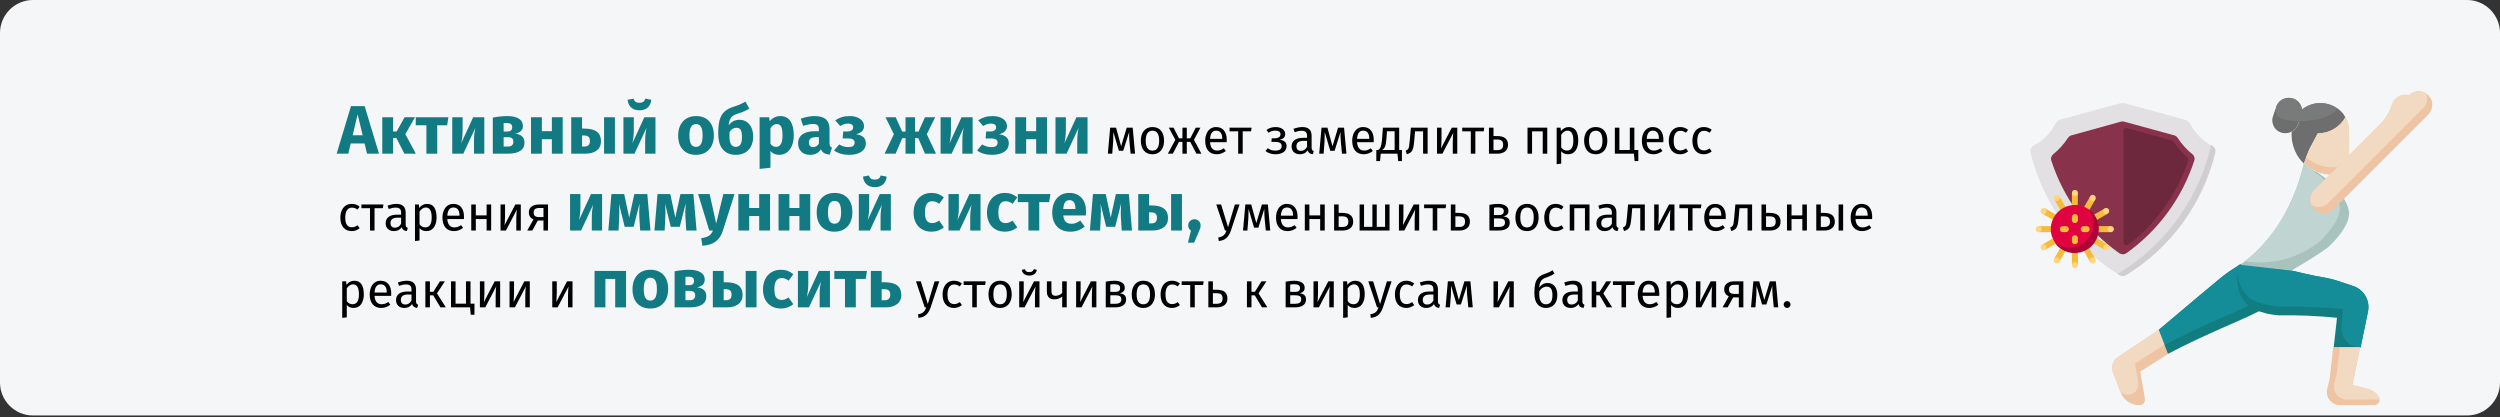 <?xml version="1.0" encoding="UTF-8"?>
<svg xmlns="http://www.w3.org/2000/svg" xmlns:xlink="http://www.w3.org/1999/xlink" width="911px" height="152px" viewBox="0 0 911 152" version="1.1">
  <rect x="0" y="0" width="911" height="152" fill="#333333" stroke="none"/>
  <title>Group 14@2x</title>
  <g id="Page-1" stroke="none" stroke-width="1" fill="none" fill-rule="evenodd">
    <g id="vorlage" transform="translate(0, -11570)">
      <g id="Group-14" transform="translate(0, 11570)">
        <g id="Group-Copy-16" fill="#F5F6F7" fill-rule="nonzero">
          <g id="Mask">
            <path d="M911,12 L911,139.4 C911,146 905.6,151.4 899,151.4 C899,151.4 899,151.4 899,151.4 L12,151.4 C5.4,151.4 0,146 0,139.4 L0,12 C0,5.4 5.4,0 12,0 L899,0 C905.6,0 911,5.4 911,12 Z" id="Path"></path>
          </g>
        </g>
        <g id="yoga-copy" transform="translate(769.674, 33.255)" fill-rule="nonzero">
          <path d="M65.326,65.345 C65.326,79.345 49.326,80.445 20.226,95.745 C18.626,91.645 19.426,93.545 16.826,87.045 C43.926,64.245 39.626,67.645 46.626,63.045 C66.626,65.445 63.126,65.045 65.326,65.345 L65.326,65.345 Z" id="Path" fill="#127D80"></path>
          <path d="M63.726,65.145 C61.426,76.345 45.826,78.345 19.026,92.445 L16.926,87.045 C44.026,64.245 39.726,67.645 46.726,63.045 L63.726,65.145 Z" id="Path-2" fill="#148D99"></path>
          <path d="M10.226,102.145 L11.926,112.145 C12.126,113.145 11.426,114.145 10.426,114.345 C10.326,114.345 10.326,114.345 10.226,114.345 C7.126,114.545 4.126,112.645 3.126,109.745 C2.126,107.245 2.726,108.745 0.326,102.545 C-0.474,100.545 0.226,98.145 2.126,96.945 L16.926,87.045 C19.526,93.645 18.726,91.745 20.326,95.745 L10.226,102.145 Z" id="Path-3" fill="#EEC4A2"></path>
          <path d="M8.326,99.245 L9.526,106.045 C9.926,108.145 8.526,110.145 6.426,110.545 C5.326,110.745 4.126,110.445 3.226,109.645 C3.126,109.545 3.426,110.245 0.326,102.345 C-0.474,100.345 0.226,97.945 2.126,96.745 L16.926,86.845 L19.026,92.345 L8.326,99.245 Z" id="Path-4" fill="#F2D9C2"></path>
          <path d="M85.026,9.545 C83.026,13.145 79.126,15.445 74.926,15.445 C71.226,22.345 72.426,19.845 69.826,26.345 C68.626,25.145 67.526,23.745 66.826,22.145 C65.726,19.845 65.226,17.245 65.426,14.745 C66.526,14.245 67.326,13.245 67.726,12.145 C69.126,8.045 69.326,8.045 69.226,6.645 C73.826,2.945 80.526,3.745 84.226,8.245 C84.426,8.645 84.726,9.045 85.026,9.545 Z" id="Path-5" fill="#6E6E6E"></path>
          <path d="M69.226,7.045 C69.226,8.045 69.026,8.545 68.126,10.945 C67.526,12.545 67.226,13.745 65.526,14.645 C63.326,15.945 60.326,15.245 59.026,13.045 C58.326,11.845 58.126,10.345 58.626,9.045 L59.826,5.545 C60.726,3.045 63.426,1.845 65.926,2.645 C67.826,3.245 69.126,5.045 69.226,7.045 L69.226,7.045 Z" id="Path-6" fill="#6E6E6E"></path>
          <path d="M93.226,80.245 C92.226,85.245 92.826,82.245 90.526,93.345 L80.726,93.345 L81.926,82.545 C74.926,81.845 67.826,81.545 60.726,81.645 C57.526,81.445 54.326,80.645 51.426,79.345 C45.726,76.445 44.326,67.745 46.726,63.045 L65.426,65.345 C81.926,69.345 75.226,66.645 88.026,71.045 C88.026,71.045 88.026,71.045 88.026,71.045 C91.726,72.345 94.026,76.245 93.226,80.245 Z" id="Path-7" fill="#127D80"></path>
          <path d="M93.226,80.245 C92.226,85.245 92.826,82.245 90.526,93.345 C86.626,93.345 83.526,90.245 83.526,86.345 C83.526,86.145 83.526,85.945 83.526,85.745 L84.126,79.345 C76.326,78.645 68.526,78.345 60.726,78.445 C57.526,78.245 54.326,77.445 51.426,76.145 C47.926,74.345 46.126,70.545 45.726,66.745 C45.826,65.445 46.226,64.245 46.726,63.045 L65.426,65.345 C81.926,69.345 75.226,66.645 88.026,71.045 C88.026,71.045 88.026,71.045 88.026,71.045 C91.726,72.345 94.026,76.245 93.226,80.245 Z" id="Path-8" fill="#148D99"></path>
          <path d="M95.626,114.345 L82.926,114.345 C80.326,114.345 78.226,112.245 78.226,109.645 C78.226,109.245 78.226,108.845 78.326,108.545 C79.526,103.845 79.026,106.945 80.526,93.345 L90.326,93.345 C89.626,96.745 90.226,93.945 87.526,107.045 L93.326,108.545 C95.726,109.145 97.326,111.245 97.426,112.345 C97.526,113.345 96.726,114.245 95.626,114.345 C95.726,114.345 95.726,114.345 95.626,114.345 Z" id="Path-9" fill="#EEC4A2"></path>
          <path d="M97.526,112.345 L85.526,112.345 C82.926,112.345 80.826,110.245 80.826,107.645 C80.826,107.245 80.826,106.845 80.926,106.545 C82.126,101.845 81.626,104.945 82.926,93.345 L90.326,93.345 C89.626,96.745 90.226,93.945 87.526,107.045 L93.326,108.545 C95.926,109.145 97.526,111.245 97.526,112.345 L97.526,112.345 Z" id="Path-10" fill="#F2D9C2"></path>
          <path d="M86.326,14.445 L86.326,24.645 C86.326,27.945 83.626,30.545 80.326,30.445 C76.426,30.445 72.626,28.945 69.826,26.245 C72.426,19.745 71.326,22.245 74.926,15.345 C79.126,15.345 82.926,13.145 85.026,9.445 C85.926,11.045 86.326,12.745 86.326,14.445 L86.326,14.445 Z" id="Path-11" fill="#EEC4A2"></path>
          <path d="M86.326,23.545 C85.526,26.045 83.226,27.845 80.526,27.745 C76.926,27.745 73.426,26.445 70.626,24.145 C72.126,20.345 71.226,22.345 74.926,15.345 C79.126,15.345 82.926,13.145 85.026,9.445 C86.726,12.545 86.326,14.345 86.326,23.545 L86.326,23.545 Z" id="Path-12" fill="#F2D9C2"></path>
          <path d="M86.326,44.545 C86.326,49.245 81.026,54.545 79.326,56.245 C77.026,58.545 65.326,65.345 65.326,65.345 L46.626,63.245 C58.626,54.945 66.426,40.945 69.826,26.445 C71.326,27.845 73.026,28.845 74.826,29.545 C78.426,32.245 77.426,31.445 79.226,32.845 C82.226,35.545 86.326,40.645 86.326,44.545 Z" id="Path-13" fill="#A8C3BE"></path>
          <path d="M82.926,42.745 C82.926,47.445 77.626,52.745 75.926,54.445 C75.426,54.845 74.926,55.345 74.426,55.645 C67.326,60.845 58.626,63.145 49.826,62.145 L48.326,61.945 C55.226,56.645 65.326,45.645 69.726,26.945 C72.826,28.645 69.226,26.045 75.926,31.045 C78.826,33.745 82.926,38.845 82.926,42.745 L82.926,42.745 Z" id="Path-14" fill="#C0D5D2"></path>
          <path d="M116.626,5.445 C116.526,6.645 115.926,7.745 115.126,8.545 L80.626,43.045 C78.726,44.945 75.526,44.945 73.626,43.045 C71.726,41.145 71.726,37.945 73.626,36.045 C73.626,36.045 73.626,36.045 73.626,36.045 L97.726,11.945 C99.726,9.945 101.126,7.545 101.926,4.945 C102.726,2.245 105.526,0.745 108.226,1.445 C110.126,-0.455 113.326,-0.455 115.226,1.445 C116.226,2.545 116.826,3.945 116.626,5.445 Z" id="Path-15" fill="#EEC4A2"></path>
          <path d="M113.226,6.245 L78.726,40.745 C77.026,42.445 74.426,42.645 72.526,41.345 C71.826,39.545 72.226,37.445 73.626,36.045 L97.726,11.945 C99.726,9.945 101.126,7.545 101.926,4.945 C102.726,2.245 105.526,0.745 108.226,1.445 C109.926,-0.255 112.526,-0.455 114.426,0.845 C115.226,2.745 114.726,4.845 113.226,6.245 Z" id="Path-16" fill="#F2D9C2"></path>
          <path d="M82.126,6.345 C79.126,10.545 69.226,11.745 62.526,10.245 C60.526,9.845 59.326,7.945 59.726,5.945 C59.726,5.845 59.826,5.645 59.826,5.545 C60.726,3.045 63.426,1.845 65.926,2.645 C67.726,3.245 68.926,4.845 69.126,6.645 C72.926,3.645 78.226,3.545 82.126,6.345 Z" id="Path-17" fill="#797A7A"></path>
        </g>
        <g id="Group-Copy-17" transform="translate(739.856, 37.575)" fill-rule="nonzero">
          <path d="M0.044,17.925 C4.444,36.225 15.844,52.125 31.744,62.225 L34.044,62.225 C58.544,47.125 65.244,24.325 66.644,17.825 L65.744,15.325 C62.644,13.525 60.044,10.925 58.344,7.725 C57.944,6.925 57.144,6.325 56.244,6.025 L35.044,0.225 C34.144,-0.075 33.144,-0.075 32.144,0.225 L11.144,5.925 C10.244,6.125 9.544,6.825 9.044,7.625 C7.344,11.025 4.544,13.725 1.144,15.525 C0.344,16.025 -0.156,16.925 0.044,17.925 Z" id="Path" fill="#E2E0E2"></path>
          <path d="M15.044,11.725 C14.544,11.825 14.044,12.225 13.744,12.625 C12.244,14.925 10.444,16.925 8.344,18.625 C7.644,19.225 7.344,20.125 7.644,20.925 C12.044,34.625 20.744,46.425 32.444,54.725 C33.244,55.225 34.244,55.225 34.944,54.725 C46.644,46.425 55.344,34.525 59.744,20.925 C60.044,20.125 59.744,19.125 59.044,18.625 C56.944,16.925 55.144,14.925 53.644,12.625 C53.344,12.225 52.944,11.825 52.344,11.725 L34.444,6.825 C33.844,6.625 33.244,6.625 32.744,6.825 L15.044,11.725 L15.044,11.725 Z" id="Path" fill="#88324C"></path>
          <path d="M65.844,15.225 C65.244,18.325 59.544,45.625 31.744,62.225 C32.044,62.425 32.344,62.625 32.544,62.725 C33.244,63.125 34.144,63.125 34.844,62.725 C51.244,52.725 62.944,36.525 67.444,17.925 C67.644,16.925 67.144,16.025 66.344,15.525 C66.144,15.425 66.044,15.325 65.844,15.225 Z" id="Path" fill="#D0CED1"></path>
          <path d="M57.544,21.025 C57.644,20.625 57.544,20.125 57.244,19.825 C55.444,18.225 53.744,16.425 52.444,14.425 C52.144,14.025 51.744,13.625 51.244,13.525 L35.244,9.125 C34.644,8.925 34.044,9.325 33.944,9.925 C33.944,10.025 33.944,10.125 33.944,10.225 L33.944,50.725 C33.944,51.325 34.444,51.825 35.044,51.825 C35.244,51.825 35.544,51.725 35.744,51.625 C45.744,43.925 53.444,33.225 57.544,21.025 Z" id="Path" fill="#6E283D"></path>
          <polygon id="Path" fill="#F7BB3B" points="21.844 33.925 23.744 35.025 21.044 39.725 19.144 38.625"></polygon>
          <circle id="Oval" fill="#FFD67D" cx="22.744" cy="34.525" r="1.1"></circle>
          <polygon id="Path" fill="#F7BB3B" points="10.544 57.825 8.644 56.725 11.344 52.025 13.244 53.125"></polygon>
          <circle id="Oval" fill="#FFD67D" cx="9.644" cy="57.325" r="1.1"></circle>
          <polygon id="Path" fill="#F7BB3B" points="4.244 40.225 5.344 38.325 10.044 41.025 8.944 42.925"></polygon>
          <circle id="Oval" fill="#FFD67D" cx="4.844" cy="39.325" r="1.1"></circle>
          <polygon id="Path" fill="#F7BB3B" points="28.144 51.525 27.044 53.425 22.344 50.725 23.444 48.825"></polygon>
          <circle id="Oval" fill="#FFD67D" cx="27.644" cy="52.525" r="1.1"></circle>
          <polygon id="Path" fill="#F7BB3B" points="13.344 38.725 11.444 39.825 8.744 35.125 10.644 34.025"></polygon>
          <circle id="Oval" fill="#FFD67D" cx="9.644" cy="34.525" r="1.1"></circle>
          <polygon id="Path" fill="#F7BB3B" points="19.044 53.125 20.944 52.025 23.644 56.725 21.744 57.825"></polygon>
          <circle id="Oval" fill="#FFD67D" cx="22.744" cy="57.325" r="1.1"></circle>
          <polygon id="Path" fill="#F7BB3B" points="23.444 43.025 22.344 41.125 27.044 38.425 28.144 40.325"></polygon>
          <circle id="Oval" fill="#FFD67D" cx="27.644" cy="39.325" r="1.1"></circle>
          <polygon id="Path" fill="#F7BB3B" points="9.044 48.825 10.144 50.725 5.444 53.425 4.344 51.525"></polygon>
          <circle id="Oval" fill="#FFD67D" cx="4.844" cy="52.525" r="1.1"></circle>
          <polygon id="Path" fill="#F7BB3B" points="8.544 44.825 8.544 47.025 3.044 47.025 3.044 44.825"></polygon>
          <circle id="Oval" fill="#FFD67D" cx="3.044" cy="45.925" r="1.1"></circle>
          <polygon id="Path" fill="#F7BB3B" points="23.844 47.025 23.844 44.825 29.344 44.825 29.344 47.025"></polygon>
          <circle id="Oval" fill="#FFD67D" cx="29.344" cy="45.925" r="1.1"></circle>
          <polygon id="Path" fill="#F7BB3B" points="17.244 38.225 15.144 38.225 15.144 32.725 17.344 32.725"></polygon>
          <circle id="Oval" fill="#FFD67D" cx="16.244" cy="32.725" r="1.1"></circle>
          <polygon id="Path" fill="#F7BB3B" points="15.144 53.525 17.344 53.525 17.344 59.025 15.144 59.025"></polygon>
          <circle id="Oval" fill="#FFD67D" cx="16.244" cy="59.025" r="1.1"></circle>
          <path d="M7.444,45.925 C7.444,41.125 11.344,37.125 16.244,37.125 C18.144,37.125 19.944,37.725 21.444,38.825 C23.644,40.425 24.444,43.025 24.444,45.925 C24.444,50.725 21.044,54.225 16.244,54.225 C13.344,54.225 10.744,53.225 9.144,51.025 C8.044,49.525 7.444,47.725 7.444,45.925 Z" id="Path" fill="#DF0440"></path>
          <path d="M14.244,52.725 C12.344,52.725 10.544,52.125 9.044,51.025 C11.944,54.925 17.344,55.825 21.344,52.925 C25.244,50.025 26.144,44.625 23.244,40.625 C22.744,39.925 22.044,39.225 21.344,38.725 C24.244,42.625 23.344,48.125 19.444,51.025 C17.944,52.125 16.144,52.725 14.244,52.725 L14.244,52.725 Z" id="Path" fill="#AE0335"></path>
          <g id="Group" transform="translate(10.744, 40.425)" fill="#F7BB3B">
            <path d="M4.4,2.2 L4.4,1.1 C4.4,0.5 4.9,1.42108547e-14 5.5,1.42108547e-14 C6.1,1.42108547e-14 6.6,0.5 6.6,1.1 L6.6,2.2 C6.6,2.8 6.1,3.3 5.5,3.3 C4.8,3.3 4.4,2.8 4.4,2.2 Z" id="Path"></path>
            <path d="M4.4,9.9 L4.4,8.8 C4.4,8.2 4.9,7.7 5.5,7.7 C6.1,7.7 6.6,8.2 6.6,8.8 C6.6,8.8 6.6,8.8 6.6,8.8 L6.6,9.9 C6.6,10.5 6.1,11 5.5,11 C4.9,11 4.4,10.5 4.4,9.9 C4.4,9.9 4.4,9.9 4.4,9.9 Z" id="Path"></path>
            <path d="M1.13686838e-13,5.5 C1.13686838e-13,4.9 0.5,4.4 1.1,4.4 C1.1,4.4 1.1,4.4 1.1,4.4 L2.2,4.4 C2.8,4.4 3.3,4.9 3.3,5.5 C3.3,6.1 2.8,6.6 2.2,6.6 L1.1,6.6 C0.5,6.6 1.13686838e-13,6.1 1.13686838e-13,5.5 C1.13686838e-13,5.5 1.13686838e-13,5.5 1.13686838e-13,5.5 Z" id="Path"></path>
            <path d="M7.6,5.5 C7.6,4.9 8.1,4.4 8.7,4.4 C8.7,4.4 8.7,4.4 8.7,4.4 L9.8,4.4 C10.4,4.4 10.9,4.9 10.9,5.5 C10.9,6.1 10.4,6.6 9.8,6.6 L8.7,6.6 C8.1,6.6 7.6,6.1 7.6,5.5 C7.6,5.5 7.6,5.5 7.6,5.5 Z" id="Path"></path>
          </g>
        </g>
        <g id="Активный-образ-жизни-Copy-2" transform="translate(122.675, 35.95)" fill-rule="nonzero">
          <path d="M11.075,20.05 L10.175,16.325 L5.125,16.325 L4.25,20.05 L0,20.05 L5.225,2.725 L10.2,2.725 L15.425,20.05 L11.075,20.05 Z M5.825,13.35 L9.475,13.35 L7.65,5.7 L5.825,13.35 Z" id="Shape" fill="#117A83"></path>
          <polygon id="Path" fill="#117A83" points="28.55 6.775 25.025 12.925 28.85 20.05 24.675 20.05 21.775 14.35 20.575 14.35 20.575 20.05 16.625 20.05 16.625 6.775 20.575 6.775 20.575 11.95 21.875 11.95 24.75 6.775"></polygon>
          <polygon id="Path" fill="#117A83" points="40.725 6.775 40.25 9.7 36.65 9.7 36.65 20.05 32.7 20.05 32.7 9.7 28.825 9.7 28.825 6.775"></polygon>
          <path d="M53.8,20.05 L50.05,20.05 L50.05,15.325 C50.05,14.392 50.1,13.508 50.2,12.675 C50.3,11.842 50.425,11.142 50.575,10.575 L46.15,20.05 L42.125,20.05 L42.125,6.775 L45.9,6.775 L45.9,11.575 C45.9,12.458 45.846,13.325 45.737,14.175 C45.629,15.025 45.508,15.725 45.375,16.275 L49.75,6.775 L53.8,6.775 L53.8,20.05 Z" id="Path" fill="#117A83"></path>
          <path d="M65.075,12.75 C67.325,13.017 68.45,14.108 68.45,16.025 C68.45,17.375 67.921,18.383 66.862,19.05 C65.804,19.717 64.358,20.05 62.525,20.05 L56.9,20.05 L56.9,6.9 C58.883,6.533 60.633,6.35 62.15,6.35 C63.95,6.35 65.354,6.654 66.362,7.263 C67.371,7.871 67.875,8.767 67.875,9.95 C67.875,10.7 67.638,11.312 67.162,11.787 C66.688,12.262 65.992,12.583 65.075,12.75 Z M62.075,8.875 C61.558,8.875 61.15,8.892 60.85,8.925 L60.85,11.975 L62.25,11.975 C62.8,11.975 63.225,11.846 63.525,11.588 C63.825,11.329 63.975,10.933 63.975,10.4 C63.975,9.383 63.342,8.875 62.075,8.875 Z M62.4,17.45 C63.733,17.45 64.4,16.858 64.4,15.675 C64.4,15.125 64.242,14.717 63.925,14.45 C63.608,14.183 63.108,14.05 62.425,14.05 L60.85,14.05 L60.85,17.45 L62.4,17.45 Z" id="Shape" fill="#117A83"></path>
          <polygon id="Path" fill="#117A83" points="78.425 20.05 78.425 14.775 74.775 14.775 74.775 20.05 70.825 20.05 70.825 6.775 74.775 6.775 74.775 11.85 78.425 11.85 78.425 6.775 82.375 6.775 82.375 20.05"></polygon>
          <path d="M90.125,10.9 C92.275,10.9 93.846,11.287 94.838,12.062 C95.829,12.838 96.325,13.983 96.325,15.5 C96.325,16.967 95.808,18.092 94.775,18.875 C93.742,19.658 92.383,20.05 90.7,20.05 L85.475,20.05 L85.475,6.775 L89.425,6.775 L89.425,10.9 L90.125,10.9 Z M97.45,6.775 L101.4,6.775 L101.4,20.05 L97.45,20.05 L97.45,6.775 Z M90.275,17.45 C91.625,17.45 92.3,16.775 92.3,15.425 C92.3,14.742 92.129,14.238 91.787,13.912 C91.446,13.588 90.867,13.425 90.05,13.425 L89.425,13.425 L89.425,17.45 L90.275,17.45 Z" id="Shape" fill="#117A83"></path>
          <path d="M116.175,20.05 L112.425,20.05 L112.425,15.325 C112.425,14.392 112.475,13.508 112.575,12.675 C112.675,11.842 112.8,11.142 112.95,10.575 L108.525,20.05 L104.5,20.05 L104.5,6.775 L108.275,6.775 L108.275,11.575 C108.275,12.458 108.221,13.325 108.112,14.175 C108.004,15.025 107.883,15.725 107.75,16.275 L112.125,6.775 L116.175,6.775 L116.175,20.05 Z M110.325,4.25 C109.042,4.25 108.029,3.9 107.287,3.2 C106.546,2.5 106.125,1.567 106.025,0.4 L108.2,0 C108.35,0.533 108.596,0.917 108.938,1.15 C109.279,1.383 109.742,1.5 110.325,1.5 C110.908,1.5 111.371,1.383 111.713,1.15 C112.054,0.917 112.308,0.533 112.475,0 L114.65,0.4 C114.55,1.567 114.125,2.5 113.375,3.2 C112.625,3.9 111.608,4.25 110.325,4.25 Z" id="Shape" fill="#117A83"></path>
          <path d="M130.95,6.35 C132.983,6.35 134.575,6.971 135.725,8.213 C136.875,9.454 137.45,11.192 137.45,13.425 C137.45,14.842 137.188,16.079 136.662,17.137 C136.137,18.196 135.387,19.017 134.412,19.6 C133.438,20.183 132.283,20.475 130.95,20.475 C128.933,20.475 127.346,19.854 126.188,18.613 C125.029,17.371 124.45,15.633 124.45,13.4 C124.45,11.983 124.713,10.746 125.237,9.688 C125.763,8.629 126.513,7.808 127.487,7.225 C128.463,6.642 129.617,6.35 130.95,6.35 Z M130.95,9.25 C130.15,9.25 129.55,9.588 129.15,10.262 C128.75,10.938 128.55,11.983 128.55,13.4 C128.55,14.85 128.746,15.908 129.137,16.575 C129.529,17.242 130.133,17.575 130.95,17.575 C131.75,17.575 132.35,17.238 132.75,16.562 C133.15,15.887 133.35,14.842 133.35,13.425 C133.35,11.975 133.154,10.917 132.762,10.25 C132.371,9.583 131.767,9.25 130.95,9.25 Z" id="Shape" fill="#117A83"></path>
          <path d="M146.8,7.7 C147.733,7.7 148.579,7.942 149.338,8.425 C150.096,8.908 150.692,9.613 151.125,10.537 C151.558,11.463 151.775,12.567 151.775,13.85 C151.775,15.2 151.517,16.375 151,17.375 C150.483,18.375 149.746,19.142 148.787,19.675 C147.829,20.208 146.717,20.475 145.45,20.475 C143.467,20.475 141.904,19.829 140.762,18.538 C139.621,17.246 139.05,15.275 139.05,12.625 C139.05,10.692 139.213,9.108 139.537,7.875 C139.863,6.642 140.421,5.629 141.213,4.838 C142.004,4.046 143.117,3.425 144.55,2.975 C145.567,2.658 146.367,2.371 146.95,2.112 C147.533,1.854 148.2,1.508 148.95,1.075 L150.375,3.6 C149.792,3.983 149.179,4.317 148.537,4.6 C147.896,4.883 147.083,5.175 146.1,5.475 C145.367,5.708 144.787,5.979 144.363,6.287 C143.938,6.596 143.6,7.021 143.35,7.562 C143.1,8.104 142.925,8.833 142.825,9.75 C143.775,8.383 145.1,7.7 146.8,7.7 Z M145.425,17.575 C146.142,17.575 146.7,17.304 147.1,16.762 C147.5,16.221 147.7,15.292 147.7,13.975 C147.7,12.708 147.533,11.829 147.2,11.338 C146.867,10.846 146.358,10.6 145.675,10.6 C145.175,10.6 144.7,10.738 144.25,11.012 C143.8,11.287 143.433,11.7 143.15,12.25 L143.15,13.95 C143.15,15.183 143.35,16.096 143.75,16.688 C144.15,17.279 144.708,17.575 145.425,17.575 Z" id="Shape" fill="#117A83"></path>
          <path d="M161.625,6.35 C163.292,6.35 164.533,6.967 165.35,8.2 C166.167,9.433 166.575,11.158 166.575,13.375 C166.575,14.742 166.363,15.963 165.938,17.038 C165.512,18.113 164.9,18.954 164.1,19.562 C163.3,20.171 162.367,20.475 161.3,20.475 C159.967,20.475 158.892,20.017 158.075,19.1 L158.075,25.175 L154.125,25.6 L154.125,6.775 L157.6,6.775 L157.8,8.25 C158.317,7.6 158.908,7.121 159.575,6.812 C160.242,6.504 160.925,6.35 161.625,6.35 Z M160.1,17.575 C161.683,17.575 162.475,16.192 162.475,13.425 C162.475,11.858 162.3,10.771 161.95,10.162 C161.6,9.554 161.075,9.25 160.375,9.25 C159.925,9.25 159.504,9.383 159.113,9.65 C158.721,9.917 158.375,10.3 158.075,10.8 L158.075,16.4 C158.608,17.183 159.283,17.575 160.1,17.575 Z" id="Shape" fill="#117A83"></path>
          <path d="M179.6,16.2 C179.6,16.7 179.671,17.067 179.812,17.3 C179.954,17.533 180.183,17.708 180.5,17.825 L179.675,20.4 C178.858,20.333 178.192,20.154 177.675,19.863 C177.158,19.571 176.758,19.108 176.475,18.475 C175.608,19.808 174.275,20.475 172.475,20.475 C171.158,20.475 170.108,20.092 169.325,19.325 C168.542,18.558 168.15,17.558 168.15,16.325 C168.15,14.875 168.683,13.767 169.75,13 C170.817,12.233 172.358,11.85 174.375,11.85 L175.725,11.85 L175.725,11.275 C175.725,10.492 175.558,9.954 175.225,9.662 C174.892,9.371 174.308,9.225 173.475,9.225 C173.042,9.225 172.517,9.287 171.9,9.412 C171.283,9.537 170.65,9.708 170,9.925 L169.1,7.325 C169.933,7.008 170.787,6.767 171.662,6.6 C172.537,6.433 173.35,6.35 174.1,6.35 C176,6.35 177.392,6.742 178.275,7.525 C179.158,8.308 179.6,9.483 179.6,11.05 L179.6,16.2 Z M173.625,17.65 C174.525,17.65 175.225,17.225 175.725,16.375 L175.725,14.025 L174.75,14.025 C173.85,14.025 173.179,14.183 172.738,14.5 C172.296,14.817 172.075,15.308 172.075,15.975 C172.075,16.508 172.213,16.921 172.488,17.212 C172.762,17.504 173.142,17.65 173.625,17.65 Z" id="Shape" fill="#117A83"></path>
          <path d="M186.975,6.35 C188.458,6.35 189.696,6.679 190.688,7.338 C191.679,7.996 192.175,8.892 192.175,10.025 C192.175,11.492 191.208,12.475 189.275,12.975 C190.458,13.142 191.346,13.488 191.938,14.012 C192.529,14.537 192.825,15.275 192.825,16.225 C192.825,17.608 192.262,18.663 191.137,19.387 C190.012,20.113 188.525,20.475 186.675,20.475 C184.525,20.475 182.725,19.942 181.275,18.875 L183.125,16.675 C183.725,17.042 184.283,17.296 184.8,17.438 C185.317,17.579 185.9,17.65 186.55,17.65 C188.017,17.65 188.75,17.1 188.75,16 C188.75,15 187.983,14.5 186.45,14.5 L184.375,14.5 L184.6,11.95 L186.15,11.95 C186.8,11.95 187.304,11.821 187.662,11.562 C188.021,11.304 188.2,10.925 188.2,10.425 C188.2,9.975 188.037,9.637 187.713,9.412 C187.387,9.188 186.958,9.075 186.425,9.075 C185.858,9.075 185.35,9.15 184.9,9.3 C184.45,9.45 183.983,9.675 183.5,9.975 L181.675,7.9 C182.425,7.383 183.229,6.996 184.088,6.737 C184.946,6.479 185.908,6.35 186.975,6.35 Z" id="Path" fill="#117A83"></path>
          <polygon id="Path" fill="#117A83" points="218.1 6.775 215.05 12.95 218.4 20.05 214.375 20.05 211.95 14.375 210.775 14.375 210.775 20.05 207.3 20.05 207.3 14.375 206.125 14.375 203.675 20.05 199.675 20.05 203.05 12.95 200 6.775 203.725 6.775 206.075 12 207.3 12 207.3 6.775 210.775 6.775 210.775 12 212.025 12 214.375 6.775"></polygon>
          <path d="M231.75,20.05 L228,20.05 L228,15.325 C228,14.392 228.05,13.508 228.15,12.675 C228.25,11.842 228.375,11.142 228.525,10.575 L224.1,20.05 L220.075,20.05 L220.075,6.775 L223.85,6.775 L223.85,11.575 C223.85,12.458 223.796,13.325 223.688,14.175 C223.579,15.025 223.458,15.725 223.325,16.275 L227.7,6.775 L231.75,6.775 L231.75,20.05 Z" id="Path" fill="#117A83"></path>
          <path d="M239.075,6.35 C240.558,6.35 241.796,6.679 242.787,7.338 C243.779,7.996 244.275,8.892 244.275,10.025 C244.275,11.492 243.308,12.475 241.375,12.975 C242.558,13.142 243.446,13.488 244.037,14.012 C244.629,14.537 244.925,15.275 244.925,16.225 C244.925,17.608 244.363,18.663 243.238,19.387 C242.113,20.113 240.625,20.475 238.775,20.475 C236.625,20.475 234.825,19.942 233.375,18.875 L235.225,16.675 C235.825,17.042 236.383,17.296 236.9,17.438 C237.417,17.579 238,17.65 238.65,17.65 C240.117,17.65 240.85,17.1 240.85,16 C240.85,15 240.083,14.5 238.55,14.5 L236.475,14.5 L236.7,11.95 L238.25,11.95 C238.9,11.95 239.404,11.821 239.762,11.562 C240.121,11.304 240.3,10.925 240.3,10.425 C240.3,9.975 240.137,9.637 239.812,9.412 C239.488,9.188 239.058,9.075 238.525,9.075 C237.958,9.075 237.45,9.15 237,9.3 C236.55,9.45 236.083,9.675 235.6,9.975 L233.775,7.9 C234.525,7.383 235.329,6.996 236.188,6.737 C237.046,6.479 238.008,6.35 239.075,6.35 Z" id="Path" fill="#117A83"></path>
          <polygon id="Path" fill="#117A83" points="254.9 20.05 254.9 14.775 251.25 14.775 251.25 20.05 247.3 20.05 247.3 6.775 251.25 6.775 251.25 11.85 254.9 11.85 254.9 6.775 258.85 6.775 258.85 20.05"></polygon>
          <path d="M273.625,20.05 L269.875,20.05 L269.875,15.325 C269.875,14.392 269.925,13.508 270.025,12.675 C270.125,11.842 270.25,11.142 270.4,10.575 L265.975,20.05 L261.95,20.05 L261.95,6.775 L265.725,6.775 L265.725,11.575 C265.725,12.458 265.671,13.325 265.562,14.175 C265.454,15.025 265.333,15.725 265.2,16.275 L269.575,6.775 L273.625,6.775 L273.625,20.05 Z" id="Path" fill="#117A83"></path>
          <path d="M290.943,20.05 L289.323,20.05 L288.891,15.568 C288.843,15.1 288.813,14.581 288.801,14.011 C288.789,13.441 288.783,12.826 288.783,12.166 L286.623,19.006 L285.057,19.006 L283.041,12.184 C283.041,13.768 283.017,14.89 282.969,15.55 L282.627,20.05 L281.025,20.05 L281.871,10.564 L284.013,10.564 L285.867,17.35 L287.901,10.564 L290.079,10.564 L290.943,20.05 Z" id="Path" fill="#000000"></path>
          <path d="M297.297,10.348 C298.629,10.348 299.664,10.792 300.402,11.68 C301.14,12.568 301.509,13.774 301.509,15.298 C301.509,16.282 301.341,17.149 301.005,17.899 C300.669,18.649 300.183,19.231 299.547,19.645 C298.911,20.059 298.155,20.266 297.279,20.266 C295.947,20.266 294.909,19.822 294.165,18.934 C293.421,18.046 293.049,16.84 293.049,15.316 C293.049,14.332 293.217,13.465 293.553,12.715 C293.889,11.965 294.375,11.383 295.011,10.969 C295.647,10.555 296.409,10.348 297.297,10.348 Z M297.297,11.68 C295.653,11.68 294.831,12.892 294.831,15.316 C294.831,17.728 295.647,18.934 297.279,18.934 C298.911,18.934 299.727,17.722 299.727,15.298 C299.727,12.886 298.917,11.68 297.297,11.68 Z" id="Shape" fill="#000000"></path>
          <polygon id="Path" fill="#000000" points="314.775 10.564 312.399 15.01 315.117 20.05 313.299 20.05 311.049 15.748 309.789 15.748 309.789 20.05 308.205 20.05 308.205 15.748 306.963 15.748 304.695 20.05 302.895 20.05 305.613 15.01 303.237 10.564 304.965 10.564 306.945 14.452 308.205 14.452 308.205 10.564 309.789 10.564 309.789 14.452 311.067 14.452 313.065 10.564"></polygon>
          <path d="M324.351,15.028 C324.351,15.304 324.339,15.586 324.315,15.874 L318.267,15.874 C318.339,16.918 318.603,17.686 319.059,18.178 C319.515,18.67 320.103,18.916 320.823,18.916 C321.279,18.916 321.699,18.85 322.083,18.718 C322.467,18.586 322.869,18.376 323.289,18.088 L324.009,19.078 C323.001,19.87 321.897,20.266 320.697,20.266 C319.377,20.266 318.348,19.834 317.61,18.97 C316.872,18.106 316.503,16.918 316.503,15.406 C316.503,14.422 316.662,13.549 316.98,12.787 C317.298,12.025 317.754,11.428 318.348,10.996 C318.942,10.564 319.641,10.348 320.445,10.348 C321.705,10.348 322.671,10.762 323.343,11.59 C324.015,12.418 324.351,13.564 324.351,15.028 Z M322.713,14.542 C322.713,13.606 322.527,12.892 322.155,12.4 C321.783,11.908 321.225,11.662 320.481,11.662 C319.125,11.662 318.387,12.658 318.267,14.65 L322.713,14.65 L322.713,14.542 Z" id="Shape" fill="#000000"></path>
          <polygon id="Path" fill="#000000" points="333.405 10.564 333.207 11.914 330.165 11.914 330.165 20.05 328.509 20.05 328.509 11.914 325.377 11.914 325.377 10.564"></polygon>
          <path d="M342.225,10.348 C342.825,10.348 343.386,10.447 343.908,10.645 C344.43,10.843 344.85,11.134 345.168,11.518 C345.486,11.902 345.645,12.364 345.645,12.904 C345.645,13.432 345.492,13.864 345.186,14.2 C344.88,14.536 344.397,14.794 343.737,14.974 C344.529,15.106 345.129,15.352 345.537,15.712 C345.945,16.072 346.149,16.588 346.149,17.26 C346.149,18.244 345.768,18.991 345.006,19.501 C344.244,20.011 343.275,20.266 342.099,20.266 C340.671,20.266 339.453,19.87 338.445,19.078 L339.309,18.052 C339.729,18.352 340.152,18.574 340.578,18.718 C341.004,18.862 341.493,18.934 342.045,18.934 C343.593,18.934 344.367,18.37 344.367,17.242 C344.367,16.69 344.148,16.303 343.71,16.081 C343.272,15.859 342.663,15.748 341.883,15.748 L340.623,15.748 L340.731,14.452 L341.703,14.452 C342.375,14.452 342.915,14.332 343.323,14.092 C343.731,13.852 343.935,13.48 343.935,12.976 C343.935,12.508 343.761,12.169 343.413,11.959 C343.065,11.749 342.609,11.644 342.045,11.644 C341.553,11.644 341.118,11.707 340.74,11.833 C340.362,11.959 339.981,12.154 339.597,12.418 L338.805,11.428 C339.285,11.068 339.801,10.798 340.353,10.618 C340.905,10.438 341.529,10.348 342.225,10.348 Z" id="Path" fill="#000000"></path>
          <path d="M355.275,17.836 C355.275,18.22 355.341,18.505 355.473,18.691 C355.605,18.877 355.803,19.018 356.067,19.114 L355.689,20.266 C355.197,20.206 354.801,20.068 354.501,19.852 C354.201,19.636 353.979,19.3 353.835,18.844 C353.199,19.792 352.257,20.266 351.009,20.266 C350.073,20.266 349.335,20.002 348.795,19.474 C348.255,18.946 347.985,18.256 347.985,17.404 C347.985,16.396 348.348,15.622 349.074,15.082 C349.8,14.542 350.829,14.272 352.161,14.272 L353.619,14.272 L353.619,13.57 C353.619,12.898 353.457,12.418 353.133,12.13 C352.809,11.842 352.311,11.698 351.639,11.698 C350.943,11.698 350.091,11.866 349.083,12.202 L348.669,10.996 C349.845,10.564 350.937,10.348 351.945,10.348 C353.061,10.348 353.895,10.621 354.447,11.167 C354.999,11.713 355.275,12.49 355.275,13.498 L355.275,17.836 Z M351.387,19.024 C352.335,19.024 353.079,18.532 353.619,17.548 L353.619,15.37 L352.377,15.37 C350.625,15.37 349.749,16.018 349.749,17.314 C349.749,17.878 349.887,18.304 350.163,18.592 C350.439,18.88 350.847,19.024 351.387,19.024 Z" id="Shape" fill="#000000"></path>
          <path d="M367.965,20.05 L366.345,20.05 L365.913,15.568 C365.865,15.1 365.835,14.581 365.823,14.011 C365.811,13.441 365.805,12.826 365.805,12.166 L363.645,19.006 L362.079,19.006 L360.063,12.184 C360.063,13.768 360.039,14.89 359.991,15.55 L359.649,20.05 L358.047,20.05 L358.893,10.564 L361.035,10.564 L362.889,17.35 L364.923,10.564 L367.101,10.564 L367.965,20.05 Z" id="Path" fill="#000000"></path>
          <path d="M377.919,15.028 C377.919,15.304 377.907,15.586 377.883,15.874 L371.835,15.874 C371.907,16.918 372.171,17.686 372.627,18.178 C373.083,18.67 373.671,18.916 374.391,18.916 C374.847,18.916 375.267,18.85 375.651,18.718 C376.035,18.586 376.437,18.376 376.857,18.088 L377.577,19.078 C376.569,19.87 375.465,20.266 374.265,20.266 C372.945,20.266 371.916,19.834 371.178,18.97 C370.44,18.106 370.071,16.918 370.071,15.406 C370.071,14.422 370.23,13.549 370.548,12.787 C370.866,12.025 371.322,11.428 371.916,10.996 C372.51,10.564 373.209,10.348 374.013,10.348 C375.273,10.348 376.239,10.762 376.911,11.59 C377.583,12.418 377.919,13.564 377.919,15.028 Z M376.281,14.542 C376.281,13.606 376.095,12.892 375.723,12.4 C375.351,11.908 374.793,11.662 374.049,11.662 C372.693,11.662 371.955,12.658 371.835,14.65 L376.281,14.65 L376.281,14.542 Z" id="Shape" fill="#000000"></path>
          <path d="M388.179,18.718 L388.179,22.75 L386.829,22.75 L386.559,20.05 L380.475,20.05 L380.205,22.75 L378.855,22.75 L378.855,18.718 L379.521,18.718 C379.809,18.526 380.037,18.307 380.205,18.061 C380.373,17.815 380.526,17.386 380.664,16.774 C380.802,16.162 380.913,15.268 380.997,14.092 L381.249,10.564 L387.189,10.564 L387.189,18.718 L388.179,18.718 Z M385.533,11.878 L382.743,11.878 L382.599,13.876 C382.515,14.992 382.419,15.85 382.311,16.45 C382.203,17.05 382.05,17.512 381.852,17.836 C381.654,18.16 381.369,18.454 380.997,18.718 L385.533,18.718 L385.533,11.878 Z" id="Shape" fill="#000000"></path>
          <path d="M397.557,10.564 L397.557,20.05 L395.901,20.05 L395.901,11.914 L392.967,11.914 L392.697,15.082 C392.589,16.366 392.454,17.326 392.292,17.962 C392.13,18.598 391.878,19.087 391.536,19.429 C391.194,19.771 390.675,20.05 389.979,20.266 L389.565,18.952 C389.973,18.808 390.261,18.622 390.429,18.394 C390.597,18.166 390.723,17.818 390.807,17.35 C390.891,16.882 390.981,16.066 391.077,14.902 L391.455,10.564 L397.557,10.564 Z" id="Path" fill="#000000"></path>
          <path d="M408.357,20.05 L406.719,20.05 L406.719,15.766 C406.719,15.046 406.743,14.362 406.791,13.714 C406.839,13.066 406.881,12.64 406.917,12.436 L402.939,20.05 L400.977,20.05 L400.977,10.564 L402.615,10.564 L402.615,14.848 C402.615,15.484 402.591,16.141 402.543,16.819 C402.495,17.497 402.459,17.932 402.435,18.124 L406.359,10.564 L408.357,10.564 L408.357,20.05 Z" id="Path" fill="#000000"></path>
          <polygon id="Path" fill="#000000" points="418.185 10.564 417.987 11.914 414.945 11.914 414.945 20.05 413.289 20.05 413.289 11.914 410.157 11.914 410.157 10.564"></polygon>
          <path d="M422.811,13.624 C424.227,13.624 425.253,13.9 425.889,14.452 C426.525,15.004 426.843,15.79 426.843,16.81 C426.843,17.878 426.486,18.685 425.772,19.231 C425.058,19.777 424.173,20.05 423.117,20.05 L419.895,20.05 L419.895,10.564 L421.551,10.564 L421.551,13.624 L422.811,13.624 Z M422.973,18.754 C423.645,18.754 424.164,18.604 424.53,18.304 C424.896,18.004 425.079,17.506 425.079,16.81 C425.079,16.15 424.908,15.664 424.566,15.352 C424.224,15.04 423.633,14.884 422.793,14.884 L421.551,14.884 L421.551,18.754 L422.973,18.754 Z" id="Shape" fill="#000000"></path>
          <polygon id="Path" fill="#000000" points="439.497 20.05 439.497 11.914 435.609 11.914 435.609 20.05 433.953 20.05 433.953 10.564 441.153 10.564 441.153 20.05"></polygon>
          <path d="M448.929,10.348 C450.141,10.348 451.029,10.78 451.593,11.644 C452.157,12.508 452.439,13.726 452.439,15.298 C452.439,16.786 452.115,17.986 451.467,18.898 C450.819,19.81 449.901,20.266 448.713,20.266 C447.657,20.266 446.829,19.906 446.229,19.186 L446.229,23.686 L444.573,23.884 L444.573,10.564 L445.995,10.564 L446.121,11.842 C446.469,11.362 446.889,10.993 447.381,10.735 C447.873,10.477 448.389,10.348 448.929,10.348 Z M448.317,18.916 C449.877,18.916 450.657,17.71 450.657,15.298 C450.657,12.874 449.943,11.662 448.515,11.662 C448.047,11.662 447.621,11.8 447.237,12.076 C446.853,12.352 446.517,12.706 446.229,13.138 L446.229,17.764 C446.469,18.136 446.769,18.421 447.129,18.619 C447.489,18.817 447.885,18.916 448.317,18.916 Z" id="Shape" fill="#000000"></path>
          <path d="M458.829,10.348 C460.161,10.348 461.196,10.792 461.934,11.68 C462.672,12.568 463.041,13.774 463.041,15.298 C463.041,16.282 462.873,17.149 462.537,17.899 C462.201,18.649 461.715,19.231 461.079,19.645 C460.443,20.059 459.687,20.266 458.811,20.266 C457.479,20.266 456.441,19.822 455.697,18.934 C454.953,18.046 454.581,16.84 454.581,15.316 C454.581,14.332 454.749,13.465 455.085,12.715 C455.421,11.965 455.907,11.383 456.543,10.969 C457.179,10.555 457.941,10.348 458.829,10.348 Z M458.829,11.68 C457.185,11.68 456.363,12.892 456.363,15.316 C456.363,17.728 457.179,18.934 458.811,18.934 C460.443,18.934 461.259,17.722 461.259,15.298 C461.259,12.886 460.449,11.68 458.829,11.68 Z" id="Shape" fill="#000000"></path>
          <polygon id="Path" fill="#000000" points="472.887 18.718 474.327 18.718 474.327 22.75 472.977 22.75 472.707 20.05 465.777 20.05 465.777 10.564 467.433 10.564 467.433 18.7 471.231 18.7 471.231 10.564 472.887 10.564"></polygon>
          <path d="M483.471,15.028 C483.471,15.304 483.459,15.586 483.435,15.874 L477.387,15.874 C477.459,16.918 477.723,17.686 478.179,18.178 C478.635,18.67 479.223,18.916 479.943,18.916 C480.399,18.916 480.819,18.85 481.203,18.718 C481.587,18.586 481.989,18.376 482.409,18.088 L483.129,19.078 C482.121,19.87 481.017,20.266 479.817,20.266 C478.497,20.266 477.468,19.834 476.73,18.97 C475.992,18.106 475.623,16.918 475.623,15.406 C475.623,14.422 475.782,13.549 476.1,12.787 C476.418,12.025 476.874,11.428 477.468,10.996 C478.062,10.564 478.761,10.348 479.565,10.348 C480.825,10.348 481.791,10.762 482.463,11.59 C483.135,12.418 483.471,13.564 483.471,15.028 Z M481.833,14.542 C481.833,13.606 481.647,12.892 481.275,12.4 C480.903,11.908 480.345,11.662 479.601,11.662 C478.245,11.662 477.507,12.658 477.387,14.65 L481.833,14.65 L481.833,14.542 Z" id="Shape" fill="#000000"></path>
          <path d="M489.573,10.348 C490.137,10.348 490.653,10.429 491.121,10.591 C491.589,10.753 492.039,11.014 492.471,11.374 L491.679,12.418 C491.343,12.178 491.016,12.001 490.698,11.887 C490.38,11.773 490.029,11.716 489.645,11.716 C488.877,11.716 488.28,12.022 487.854,12.634 C487.428,13.246 487.215,14.152 487.215,15.352 C487.215,16.552 487.425,17.437 487.845,18.007 C488.265,18.577 488.865,18.862 489.645,18.862 C490.017,18.862 490.359,18.805 490.671,18.691 C490.983,18.577 491.331,18.394 491.715,18.142 L492.471,19.222 C491.607,19.918 490.641,20.266 489.573,20.266 C488.289,20.266 487.278,19.834 486.54,18.97 C485.802,18.106 485.433,16.912 485.433,15.388 C485.433,14.38 485.601,13.498 485.937,12.742 C486.273,11.986 486.75,11.398 487.368,10.978 C487.986,10.558 488.721,10.348 489.573,10.348 Z" id="Path" fill="#000000"></path>
          <path d="M498.177,10.348 C498.741,10.348 499.257,10.429 499.725,10.591 C500.193,10.753 500.643,11.014 501.075,11.374 L500.283,12.418 C499.947,12.178 499.62,12.001 499.302,11.887 C498.984,11.773 498.633,11.716 498.249,11.716 C497.481,11.716 496.884,12.022 496.458,12.634 C496.032,13.246 495.819,14.152 495.819,15.352 C495.819,16.552 496.029,17.437 496.449,18.007 C496.869,18.577 497.469,18.862 498.249,18.862 C498.621,18.862 498.963,18.805 499.275,18.691 C499.587,18.577 499.935,18.394 500.319,18.142 L501.075,19.222 C500.211,19.918 499.245,20.266 498.177,20.266 C496.893,20.266 495.882,19.834 495.144,18.97 C494.406,18.106 494.037,16.912 494.037,15.388 C494.037,14.38 494.205,13.498 494.541,12.742 C494.877,11.986 495.354,11.398 495.972,10.978 C496.59,10.558 497.325,10.348 498.177,10.348 Z" id="Path" fill="#000000"></path>
          <path d="M5.491,38.348 C6.055,38.348 6.571,38.429 7.039,38.591 C7.507,38.753 7.957,39.014 8.389,39.374 L7.597,40.418 C7.261,40.178 6.934,40.001 6.616,39.887 C6.298,39.773 5.947,39.716 5.563,39.716 C4.795,39.716 4.198,40.022 3.772,40.634 C3.346,41.246 3.133,42.152 3.133,43.352 C3.133,44.552 3.343,45.437 3.763,46.007 C4.183,46.577 4.783,46.862 5.563,46.862 C5.935,46.862 6.277,46.805 6.589,46.691 C6.901,46.577 7.249,46.394 7.633,46.142 L8.389,47.222 C7.525,47.918 6.559,48.266 5.491,48.266 C4.207,48.266 3.196,47.834 2.458,46.97 C1.72,46.106 1.351,44.912 1.351,43.388 C1.351,42.38 1.519,41.498 1.855,40.742 C2.191,39.986 2.668,39.398 3.286,38.978 C3.904,38.558 4.639,38.348 5.491,38.348 Z" id="Path" fill="#000000"></path>
          <polygon id="Path" fill="#000000" points="17.047 38.564 16.849 39.914 13.807 39.914 13.807 48.05 12.151 48.05 12.151 39.914 9.019 39.914 9.019 38.564"></polygon>
          <path d="M25.147,45.836 C25.147,46.22 25.213,46.505 25.345,46.691 C25.477,46.877 25.675,47.018 25.939,47.114 L25.561,48.266 C25.069,48.206 24.673,48.068 24.373,47.852 C24.073,47.636 23.851,47.3 23.707,46.844 C23.071,47.792 22.129,48.266 20.881,48.266 C19.945,48.266 19.207,48.002 18.667,47.474 C18.127,46.946 17.857,46.256 17.857,45.404 C17.857,44.396 18.22,43.622 18.946,43.082 C19.672,42.542 20.701,42.272 22.033,42.272 L23.491,42.272 L23.491,41.57 C23.491,40.898 23.329,40.418 23.005,40.13 C22.681,39.842 22.183,39.698 21.511,39.698 C20.815,39.698 19.963,39.866 18.955,40.202 L18.541,38.996 C19.717,38.564 20.809,38.348 21.817,38.348 C22.933,38.348 23.767,38.621 24.319,39.167 C24.871,39.713 25.147,40.49 25.147,41.498 L25.147,45.836 Z M21.259,47.024 C22.207,47.024 22.951,46.532 23.491,45.548 L23.491,43.37 L22.249,43.37 C20.497,43.37 19.621,44.018 19.621,45.314 C19.621,45.878 19.759,46.304 20.035,46.592 C20.311,46.88 20.719,47.024 21.259,47.024 Z" id="Shape" fill="#000000"></path>
          <path d="M32.905,38.348 C34.117,38.348 35.005,38.78 35.569,39.644 C36.133,40.508 36.415,41.726 36.415,43.298 C36.415,44.786 36.091,45.986 35.443,46.898 C34.795,47.81 33.877,48.266 32.689,48.266 C31.633,48.266 30.805,47.906 30.205,47.186 L30.205,51.686 L28.549,51.884 L28.549,38.564 L29.971,38.564 L30.097,39.842 C30.445,39.362 30.865,38.993 31.357,38.735 C31.849,38.477 32.365,38.348 32.905,38.348 Z M32.293,46.916 C33.853,46.916 34.633,45.71 34.633,43.298 C34.633,40.874 33.919,39.662 32.491,39.662 C32.023,39.662 31.597,39.8 31.213,40.076 C30.829,40.352 30.493,40.706 30.205,41.138 L30.205,45.764 C30.445,46.136 30.745,46.421 31.105,46.619 C31.465,46.817 31.861,46.916 32.293,46.916 Z" id="Shape" fill="#000000"></path>
          <path d="M46.405,43.028 C46.405,43.304 46.393,43.586 46.369,43.874 L40.321,43.874 C40.393,44.918 40.657,45.686 41.113,46.178 C41.569,46.67 42.157,46.916 42.877,46.916 C43.333,46.916 43.753,46.85 44.137,46.718 C44.521,46.586 44.923,46.376 45.343,46.088 L46.063,47.078 C45.055,47.87 43.951,48.266 42.751,48.266 C41.431,48.266 40.402,47.834 39.664,46.97 C38.926,46.106 38.557,44.918 38.557,43.406 C38.557,42.422 38.716,41.549 39.034,40.787 C39.352,40.025 39.808,39.428 40.402,38.996 C40.996,38.564 41.695,38.348 42.499,38.348 C43.759,38.348 44.725,38.762 45.397,39.59 C46.069,40.418 46.405,41.564 46.405,43.028 Z M44.767,42.542 C44.767,41.606 44.581,40.892 44.209,40.4 C43.837,39.908 43.279,39.662 42.535,39.662 C41.179,39.662 40.441,40.658 40.321,42.65 L44.767,42.65 L44.767,42.542 Z" id="Shape" fill="#000000"></path>
          <polygon id="Path" fill="#000000" points="54.649 48.05 54.649 43.874 50.707 43.874 50.707 48.05 49.051 48.05 49.051 38.564 50.707 38.564 50.707 42.542 54.649 42.542 54.649 38.564 56.305 38.564 56.305 48.05"></polygon>
          <path d="M67.105,48.05 L65.467,48.05 L65.467,43.766 C65.467,43.046 65.491,42.362 65.539,41.714 C65.587,41.066 65.629,40.64 65.665,40.436 L61.687,48.05 L59.725,48.05 L59.725,38.564 L61.363,38.564 L61.363,42.848 C61.363,43.484 61.339,44.141 61.291,44.819 C61.243,45.497 61.207,45.932 61.183,46.124 L65.107,38.564 L67.105,38.564 L67.105,48.05 Z" id="Path" fill="#000000"></path>
          <path d="M77.023,38.564 L77.023,48.05 L75.367,48.05 L75.367,44.414 L73.297,44.414 L71.299,48.05 L69.445,48.05 L71.713,44.036 C70.597,43.508 70.039,42.65 70.039,41.462 C70.039,40.526 70.375,39.809 71.047,39.311 C71.719,38.813 72.661,38.564 73.873,38.564 L77.023,38.564 Z M75.367,43.154 L75.367,39.842 L73.837,39.842 C73.153,39.842 72.64,39.971 72.298,40.229 C71.956,40.487 71.785,40.898 71.785,41.462 C71.785,42.062 71.944,42.494 72.262,42.758 C72.58,43.022 73.093,43.154 73.801,43.154 L75.367,43.154 Z" id="Shape" fill="#000000"></path>
          <path d="M96.728,48.05 L92.978,48.05 L92.978,43.325 C92.978,42.392 93.028,41.508 93.128,40.675 C93.228,39.842 93.353,39.142 93.503,38.575 L89.078,48.05 L85.053,48.05 L85.053,34.775 L88.828,34.775 L88.828,39.575 C88.828,40.458 88.774,41.325 88.665,42.175 C88.557,43.025 88.436,43.725 88.303,44.275 L92.678,34.775 L96.728,34.775 L96.728,48.05 Z" id="Path" fill="#117A83"></path>
          <path d="M114.353,48.05 L110.603,48.05 L110.303,43.3 C110.27,42.467 110.253,41.867 110.253,41.5 C110.253,40.683 110.295,39.592 110.378,38.225 L108.228,46.7 L104.953,46.7 L102.878,38.25 C102.961,39.117 103.003,40.108 103.003,41.225 C103.003,41.675 102.986,42.367 102.953,43.3 L102.728,48.05 L99.003,48.05 L100.128,34.775 L104.778,34.775 L106.603,43.325 L108.478,34.775 L113.203,34.775 L114.353,48.05 Z" id="Path" fill="#117A83"></path>
          <path d="M131.153,48.05 L127.403,48.05 L127.103,43.3 C127.07,42.467 127.053,41.867 127.053,41.5 C127.053,40.683 127.095,39.592 127.178,38.225 L125.028,46.7 L121.753,46.7 L119.678,38.25 C119.761,39.117 119.803,40.108 119.803,41.225 C119.803,41.675 119.786,42.367 119.753,43.3 L119.528,48.05 L115.803,48.05 L116.928,34.775 L121.578,34.775 L123.403,43.325 L125.278,34.775 L130.003,34.775 L131.153,48.05 Z" id="Path" fill="#117A83"></path>
          <path d="M140.753,48.075 C140.22,49.792 139.349,51.112 138.141,52.038 C136.932,52.962 135.311,53.483 133.278,53.6 L132.853,50.825 C134.12,50.658 135.057,50.375 135.666,49.975 C136.274,49.575 136.761,48.933 137.128,48.05 L135.778,48.05 L131.728,34.775 L135.928,34.775 L138.303,45.525 L140.903,34.775 L144.978,34.775 L140.753,48.075 Z" id="Path" fill="#117A83"></path>
          <polygon id="Path" fill="#117A83" points="153.978 48.05 153.978 42.775 150.328 42.775 150.328 48.05 146.378 48.05 146.378 34.775 150.328 34.775 150.328 39.85 153.978 39.85 153.978 34.775 157.928 34.775 157.928 48.05"></polygon>
          <polygon id="Path" fill="#117A83" points="168.628 48.05 168.628 42.775 164.978 42.775 164.978 48.05 161.028 48.05 161.028 34.775 164.978 34.775 164.978 39.85 168.628 39.85 168.628 34.775 172.578 34.775 172.578 48.05"></polygon>
          <path d="M181.428,34.35 C183.461,34.35 185.053,34.971 186.203,36.212 C187.353,37.454 187.928,39.192 187.928,41.425 C187.928,42.842 187.666,44.079 187.141,45.138 C186.615,46.196 185.865,47.017 184.891,47.6 C183.916,48.183 182.761,48.475 181.428,48.475 C179.411,48.475 177.824,47.854 176.666,46.612 C175.507,45.371 174.928,43.633 174.928,41.4 C174.928,39.983 175.19,38.746 175.715,37.688 C176.24,36.629 176.99,35.808 177.965,35.225 C178.94,34.642 180.095,34.35 181.428,34.35 Z M181.428,37.25 C180.628,37.25 180.028,37.587 179.628,38.263 C179.228,38.938 179.028,39.983 179.028,41.4 C179.028,42.85 179.224,43.908 179.615,44.575 C180.007,45.242 180.611,45.575 181.428,45.575 C182.228,45.575 182.828,45.237 183.228,44.562 C183.628,43.888 183.828,42.842 183.828,41.425 C183.828,39.975 183.632,38.917 183.24,38.25 C182.849,37.583 182.245,37.25 181.428,37.25 Z" id="Shape" fill="#117A83"></path>
          <path d="M201.953,48.05 L198.203,48.05 L198.203,43.325 C198.203,42.392 198.253,41.508 198.353,40.675 C198.453,39.842 198.578,39.142 198.728,38.575 L194.303,48.05 L190.278,48.05 L190.278,34.775 L194.053,34.775 L194.053,39.575 C194.053,40.458 193.999,41.325 193.891,42.175 C193.782,43.025 193.661,43.725 193.528,44.275 L197.903,34.775 L201.953,34.775 L201.953,48.05 Z M196.103,32.25 C194.82,32.25 193.807,31.9 193.065,31.2 C192.324,30.5 191.903,29.567 191.803,28.4 L193.978,28 C194.128,28.533 194.374,28.917 194.715,29.15 C195.057,29.383 195.52,29.5 196.103,29.5 C196.686,29.5 197.149,29.383 197.49,29.15 C197.832,28.917 198.086,28.533 198.253,28 L200.428,28.4 C200.328,29.567 199.903,30.5 199.153,31.2 C198.403,31.9 197.386,32.25 196.103,32.25 Z" id="Shape" fill="#117A83"></path>
          <path d="M216.728,34.35 C217.645,34.35 218.47,34.483 219.203,34.75 C219.936,35.017 220.628,35.425 221.278,35.975 L219.578,38.325 C218.745,37.692 217.903,37.375 217.053,37.375 C216.17,37.375 215.503,37.7 215.053,38.35 C214.603,39 214.378,40.05 214.378,41.5 C214.378,42.9 214.603,43.892 215.053,44.475 C215.503,45.058 216.153,45.35 217.003,45.35 C217.453,45.35 217.861,45.279 218.228,45.138 C218.595,44.996 219.036,44.767 219.553,44.45 L221.278,46.9 C219.961,47.95 218.47,48.475 216.803,48.475 C215.453,48.475 214.286,48.188 213.303,47.612 C212.32,47.038 211.561,46.229 211.028,45.188 C210.495,44.146 210.228,42.925 210.228,41.525 C210.228,40.125 210.495,38.883 211.028,37.8 C211.561,36.717 212.32,35.871 213.303,35.263 C214.286,34.654 215.428,34.35 216.728,34.35 Z" id="Path" fill="#117A83"></path>
          <path d="M234.628,48.05 L230.878,48.05 L230.878,43.325 C230.878,42.392 230.928,41.508 231.028,40.675 C231.128,39.842 231.253,39.142 231.403,38.575 L226.978,48.05 L222.953,48.05 L222.953,34.775 L226.728,34.775 L226.728,39.575 C226.728,40.458 226.674,41.325 226.565,42.175 C226.457,43.025 226.336,43.725 226.203,44.275 L230.578,34.775 L234.628,34.775 L234.628,48.05 Z" id="Path" fill="#117A83"></path>
          <path d="M243.478,34.35 C244.395,34.35 245.22,34.483 245.953,34.75 C246.686,35.017 247.378,35.425 248.028,35.975 L246.328,38.325 C245.495,37.692 244.653,37.375 243.803,37.375 C242.92,37.375 242.253,37.7 241.803,38.35 C241.353,39 241.128,40.05 241.128,41.5 C241.128,42.9 241.353,43.892 241.803,44.475 C242.253,45.058 242.903,45.35 243.753,45.35 C244.203,45.35 244.611,45.279 244.978,45.138 C245.345,44.996 245.786,44.767 246.303,44.45 L248.028,46.9 C246.711,47.95 245.22,48.475 243.553,48.475 C242.203,48.475 241.036,48.188 240.053,47.612 C239.07,47.038 238.311,46.229 237.778,45.188 C237.245,44.146 236.978,42.925 236.978,41.525 C236.978,40.125 237.245,38.883 237.778,37.8 C238.311,36.717 239.07,35.871 240.053,35.263 C241.036,34.654 242.178,34.35 243.478,34.35 Z" id="Path" fill="#117A83"></path>
          <polygon id="Path" fill="#117A83" points="260.103 34.775 259.628 37.7 256.028 37.7 256.028 48.05 252.078 48.05 252.078 37.7 248.203 37.7 248.203 34.775"></polygon>
          <path d="M273.078,41.15 C273.078,41.7 273.053,42.175 273.003,42.575 L264.778,42.575 C264.911,43.692 265.228,44.475 265.728,44.925 C266.228,45.375 266.92,45.6 267.803,45.6 C268.336,45.6 268.853,45.504 269.353,45.312 C269.853,45.121 270.395,44.825 270.978,44.425 L272.603,46.625 C271.053,47.858 269.328,48.475 267.428,48.475 C265.278,48.475 263.628,47.842 262.478,46.575 C261.328,45.308 260.753,43.608 260.753,41.475 C260.753,40.125 260.995,38.913 261.478,37.837 C261.961,36.763 262.67,35.913 263.603,35.288 C264.536,34.663 265.653,34.35 266.953,34.35 C268.87,34.35 270.37,34.95 271.453,36.15 C272.536,37.35 273.078,39.017 273.078,41.15 Z M269.203,40.025 C269.17,37.992 268.453,36.975 267.053,36.975 C266.37,36.975 265.841,37.225 265.466,37.725 C265.091,38.225 264.861,39.05 264.778,40.2 L269.203,40.2 L269.203,40.025 Z" id="Shape" fill="#117A83"></path>
          <path d="M289.828,48.05 L286.078,48.05 L285.778,43.3 C285.745,42.467 285.728,41.867 285.728,41.5 C285.728,40.683 285.77,39.592 285.853,38.225 L283.703,46.7 L280.428,46.7 L278.353,38.25 C278.436,39.117 278.478,40.108 278.478,41.225 C278.478,41.675 278.461,42.367 278.428,43.3 L278.203,48.05 L274.478,48.05 L275.603,34.775 L280.253,34.775 L282.078,43.325 L283.953,34.775 L288.678,34.775 L289.828,48.05 Z" id="Path" fill="#117A83"></path>
          <path d="M296.753,38.9 C298.903,38.9 300.474,39.288 301.466,40.062 C302.457,40.837 302.953,41.983 302.953,43.5 C302.953,44.967 302.436,46.092 301.403,46.875 C300.37,47.658 299.011,48.05 297.328,48.05 L292.103,48.05 L292.103,34.775 L296.053,34.775 L296.053,38.9 L296.753,38.9 Z M304.078,34.775 L308.028,34.775 L308.028,48.05 L304.078,48.05 L304.078,34.775 Z M296.903,45.45 C298.253,45.45 298.928,44.775 298.928,43.425 C298.928,42.742 298.757,42.237 298.416,41.913 C298.074,41.587 297.495,41.425 296.678,41.425 L296.053,41.425 L296.053,45.45 L296.903,45.45 Z" id="Shape" fill="#117A83"></path>
          <path d="M312.578,43.95 C313.211,43.95 313.745,44.167 314.178,44.6 C314.611,45.033 314.828,45.567 314.828,46.2 C314.828,46.567 314.77,46.933 314.653,47.3 C314.536,47.667 314.328,48.183 314.028,48.85 L312.453,52.475 L310.228,52.475 L311.303,48.075 C310.986,47.858 310.74,47.587 310.565,47.263 C310.39,46.938 310.303,46.583 310.303,46.2 C310.303,45.567 310.52,45.033 310.953,44.6 C311.386,44.167 311.928,43.95 312.578,43.95 Z" id="Path" fill="#117A83"></path>
          <path d="M325.856,48.104 C325.484,49.208 324.965,50.081 324.299,50.723 C323.633,51.365 322.682,51.752 321.446,51.884 L321.266,50.588 C321.89,50.48 322.388,50.324 322.76,50.12 C323.132,49.916 323.429,49.655 323.651,49.337 C323.873,49.019 324.08,48.59 324.272,48.05 L323.714,48.05 L320.528,38.564 L322.292,38.564 L324.83,46.844 L327.314,38.564 L329.024,38.564 L325.856,48.104 Z" id="Path" fill="#000000"></path>
          <path d="M340.202,48.05 L338.582,48.05 L338.15,43.568 C338.102,43.1 338.072,42.581 338.06,42.011 C338.048,41.441 338.042,40.826 338.042,40.166 L335.882,47.006 L334.316,47.006 L332.3,40.184 C332.3,41.768 332.276,42.89 332.228,43.55 L331.886,48.05 L330.284,48.05 L331.13,38.564 L333.272,38.564 L335.126,45.35 L337.16,38.564 L339.338,38.564 L340.202,48.05 Z" id="Path" fill="#000000"></path>
          <path d="M350.156,43.028 C350.156,43.304 350.144,43.586 350.12,43.874 L344.072,43.874 C344.144,44.918 344.408,45.686 344.864,46.178 C345.32,46.67 345.908,46.916 346.628,46.916 C347.084,46.916 347.504,46.85 347.888,46.718 C348.272,46.586 348.674,46.376 349.094,46.088 L349.814,47.078 C348.806,47.87 347.702,48.266 346.502,48.266 C345.182,48.266 344.153,47.834 343.415,46.97 C342.677,46.106 342.308,44.918 342.308,43.406 C342.308,42.422 342.467,41.549 342.785,40.787 C343.103,40.025 343.559,39.428 344.153,38.996 C344.747,38.564 345.446,38.348 346.25,38.348 C347.51,38.348 348.476,38.762 349.148,39.59 C349.82,40.418 350.156,41.564 350.156,43.028 Z M348.518,42.542 C348.518,41.606 348.332,40.892 347.96,40.4 C347.588,39.908 347.03,39.662 346.286,39.662 C344.93,39.662 344.192,40.658 344.072,42.65 L348.518,42.65 L348.518,42.542 Z" id="Shape" fill="#000000"></path>
          <polygon id="Path" fill="#000000" points="358.4 48.05 358.4 43.874 354.458 43.874 354.458 48.05 352.802 48.05 352.802 38.564 354.458 38.564 354.458 42.542 358.4 42.542 358.4 38.564 360.056 38.564 360.056 48.05"></polygon>
          <path d="M366.392,41.624 C367.808,41.624 368.834,41.9 369.47,42.452 C370.106,43.004 370.424,43.79 370.424,44.81 C370.424,45.878 370.067,46.685 369.353,47.231 C368.639,47.777 367.754,48.05 366.698,48.05 L363.476,48.05 L363.476,38.564 L365.132,38.564 L365.132,41.624 L366.392,41.624 Z M366.554,46.754 C367.226,46.754 367.745,46.604 368.111,46.304 C368.477,46.004 368.66,45.506 368.66,44.81 C368.66,44.15 368.489,43.664 368.147,43.352 C367.805,43.04 367.214,42.884 366.374,42.884 L365.132,42.884 L365.132,46.754 L366.554,46.754 Z" id="Shape" fill="#000000"></path>
          <polygon id="Path" fill="#000000" points="383.672 38.564 383.672 48.05 372.764 48.05 372.764 38.564 374.384 38.564 374.384 46.718 377.426 46.718 377.426 38.564 379.01 38.564 379.01 46.718 382.052 46.718 382.052 38.564"></polygon>
          <path d="M394.472,48.05 L392.834,48.05 L392.834,43.766 C392.834,43.046 392.858,42.362 392.906,41.714 C392.954,41.066 392.996,40.64 393.032,40.436 L389.054,48.05 L387.092,48.05 L387.092,38.564 L388.73,38.564 L388.73,42.848 C388.73,43.484 388.706,44.141 388.658,44.819 C388.61,45.497 388.574,45.932 388.55,46.124 L392.474,38.564 L394.472,38.564 L394.472,48.05 Z" id="Path" fill="#000000"></path>
          <polygon id="Path" fill="#000000" points="404.3 38.564 404.102 39.914 401.06 39.914 401.06 48.05 399.404 48.05 399.404 39.914 396.272 39.914 396.272 38.564"></polygon>
          <path d="M408.926,41.624 C410.342,41.624 411.368,41.9 412.004,42.452 C412.64,43.004 412.958,43.79 412.958,44.81 C412.958,45.878 412.601,46.685 411.887,47.231 C411.173,47.777 410.288,48.05 409.232,48.05 L406.01,48.05 L406.01,38.564 L407.666,38.564 L407.666,41.624 L408.926,41.624 Z M409.088,46.754 C409.76,46.754 410.279,46.604 410.645,46.304 C411.011,46.004 411.194,45.506 411.194,44.81 C411.194,44.15 411.023,43.664 410.681,43.352 C410.339,43.04 409.748,42.884 408.908,42.884 L407.666,42.884 L407.666,46.754 L409.088,46.754 Z" id="Shape" fill="#000000"></path>
          <path d="M425.072,42.902 C426.68,43.058 427.484,43.802 427.484,45.134 C427.484,46.13 427.121,46.865 426.395,47.339 C425.669,47.813 424.7,48.05 423.488,48.05 L420.068,48.05 L420.068,38.69 C421.184,38.462 422.222,38.348 423.182,38.348 C424.358,38.348 425.288,38.57 425.972,39.014 C426.656,39.458 426.998,40.094 426.998,40.922 C426.998,41.462 426.836,41.9 426.512,42.236 C426.188,42.572 425.708,42.794 425.072,42.902 Z M423.2,39.626 C422.696,39.626 422.204,39.662 421.724,39.734 L421.724,42.416 L423.506,42.416 C424.082,42.416 424.526,42.308 424.838,42.092 C425.15,41.876 425.306,41.51 425.306,40.994 C425.306,40.514 425.132,40.166 424.784,39.95 C424.436,39.734 423.908,39.626 423.2,39.626 Z M423.488,46.754 C424.196,46.754 424.748,46.634 425.144,46.394 C425.54,46.154 425.738,45.722 425.738,45.098 C425.738,44.582 425.57,44.21 425.234,43.982 C424.898,43.754 424.328,43.64 423.524,43.64 L421.724,43.64 L421.724,46.754 L423.488,46.754 Z" id="Shape" fill="#000000"></path>
          <path d="M433.784,38.348 C435.116,38.348 436.151,38.792 436.889,39.68 C437.627,40.568 437.996,41.774 437.996,43.298 C437.996,44.282 437.828,45.149 437.492,45.899 C437.156,46.649 436.67,47.231 436.034,47.645 C435.398,48.059 434.642,48.266 433.766,48.266 C432.434,48.266 431.396,47.822 430.652,46.934 C429.908,46.046 429.536,44.84 429.536,43.316 C429.536,42.332 429.704,41.465 430.04,40.715 C430.376,39.965 430.862,39.383 431.498,38.969 C432.134,38.555 432.896,38.348 433.784,38.348 Z M433.784,39.68 C432.14,39.68 431.318,40.892 431.318,43.316 C431.318,45.728 432.134,46.934 433.766,46.934 C435.398,46.934 436.214,45.722 436.214,43.298 C436.214,40.886 435.404,39.68 433.784,39.68 Z" id="Shape" fill="#000000"></path>
          <path d="M444.188,38.348 C444.752,38.348 445.268,38.429 445.736,38.591 C446.204,38.753 446.654,39.014 447.086,39.374 L446.294,40.418 C445.958,40.178 445.631,40.001 445.313,39.887 C444.995,39.773 444.644,39.716 444.26,39.716 C443.492,39.716 442.895,40.022 442.469,40.634 C442.043,41.246 441.83,42.152 441.83,43.352 C441.83,44.552 442.04,45.437 442.46,46.007 C442.88,46.577 443.48,46.862 444.26,46.862 C444.632,46.862 444.974,46.805 445.286,46.691 C445.598,46.577 445.946,46.394 446.33,46.142 L447.086,47.222 C446.222,47.918 445.256,48.266 444.188,48.266 C442.904,48.266 441.893,47.834 441.155,46.97 C440.417,46.106 440.048,44.912 440.048,43.388 C440.048,42.38 440.216,41.498 440.552,40.742 C440.888,39.986 441.365,39.398 441.983,38.978 C442.601,38.558 443.336,38.348 444.188,38.348 Z" id="Path" fill="#000000"></path>
          <polygon id="Path" fill="#000000" points="454.88 48.05 454.88 39.914 450.992 39.914 450.992 48.05 449.336 48.05 449.336 38.564 456.536 38.564 456.536 48.05"></polygon>
          <path d="M466.346,45.836 C466.346,46.22 466.412,46.505 466.544,46.691 C466.676,46.877 466.874,47.018 467.138,47.114 L466.76,48.266 C466.268,48.206 465.872,48.068 465.572,47.852 C465.272,47.636 465.05,47.3 464.906,46.844 C464.27,47.792 463.328,48.266 462.08,48.266 C461.144,48.266 460.406,48.002 459.866,47.474 C459.326,46.946 459.056,46.256 459.056,45.404 C459.056,44.396 459.419,43.622 460.145,43.082 C460.871,42.542 461.9,42.272 463.232,42.272 L464.69,42.272 L464.69,41.57 C464.69,40.898 464.528,40.418 464.204,40.13 C463.88,39.842 463.382,39.698 462.71,39.698 C462.014,39.698 461.162,39.866 460.154,40.202 L459.74,38.996 C460.916,38.564 462.008,38.348 463.016,38.348 C464.132,38.348 464.966,38.621 465.518,39.167 C466.07,39.713 466.346,40.49 466.346,41.498 L466.346,45.836 Z M462.458,47.024 C463.406,47.024 464.15,46.532 464.69,45.548 L464.69,43.37 L463.448,43.37 C461.696,43.37 460.82,44.018 460.82,45.314 C460.82,45.878 460.958,46.304 461.234,46.592 C461.51,46.88 461.918,47.024 462.458,47.024 Z" id="Shape" fill="#000000"></path>
          <path d="M476.696,38.564 L476.696,48.05 L475.04,48.05 L475.04,39.914 L472.106,39.914 L471.836,43.082 C471.728,44.366 471.593,45.326 471.431,45.962 C471.269,46.598 471.017,47.087 470.675,47.429 C470.333,47.771 469.814,48.05 469.118,48.266 L468.704,46.952 C469.112,46.808 469.4,46.622 469.568,46.394 C469.736,46.166 469.862,45.818 469.946,45.35 C470.03,44.882 470.12,44.066 470.216,42.902 L470.594,38.564 L476.696,38.564 Z" id="Path" fill="#000000"></path>
          <path d="M487.496,48.05 L485.858,48.05 L485.858,43.766 C485.858,43.046 485.882,42.362 485.93,41.714 C485.978,41.066 486.02,40.64 486.056,40.436 L482.078,48.05 L480.116,48.05 L480.116,38.564 L481.754,38.564 L481.754,42.848 C481.754,43.484 481.73,44.141 481.682,44.819 C481.634,45.497 481.598,45.932 481.574,46.124 L485.498,38.564 L487.496,38.564 L487.496,48.05 Z" id="Path" fill="#000000"></path>
          <polygon id="Path" fill="#000000" points="497.324 38.564 497.126 39.914 494.084 39.914 494.084 48.05 492.428 48.05 492.428 39.914 489.296 39.914 489.296 38.564"></polygon>
          <path d="M506.198,43.028 C506.198,43.304 506.186,43.586 506.162,43.874 L500.114,43.874 C500.186,44.918 500.45,45.686 500.906,46.178 C501.362,46.67 501.95,46.916 502.67,46.916 C503.126,46.916 503.546,46.85 503.93,46.718 C504.314,46.586 504.716,46.376 505.136,46.088 L505.856,47.078 C504.848,47.87 503.744,48.266 502.544,48.266 C501.224,48.266 500.195,47.834 499.457,46.97 C498.719,46.106 498.35,44.918 498.35,43.406 C498.35,42.422 498.509,41.549 498.827,40.787 C499.145,40.025 499.601,39.428 500.195,38.996 C500.789,38.564 501.488,38.348 502.292,38.348 C503.552,38.348 504.518,38.762 505.19,39.59 C505.862,40.418 506.198,41.564 506.198,43.028 Z M504.56,42.542 C504.56,41.606 504.374,40.892 504.002,40.4 C503.63,39.908 503.072,39.662 502.328,39.662 C500.972,39.662 500.234,40.658 500.114,42.65 L504.56,42.65 L504.56,42.542 Z" id="Shape" fill="#000000"></path>
          <path d="M515.792,38.564 L515.792,48.05 L514.136,48.05 L514.136,39.914 L511.202,39.914 L510.932,43.082 C510.824,44.366 510.689,45.326 510.527,45.962 C510.365,46.598 510.113,47.087 509.771,47.429 C509.429,47.771 508.91,48.05 508.214,48.266 L507.8,46.952 C508.208,46.808 508.496,46.622 508.664,46.394 C508.832,46.166 508.958,45.818 509.042,45.35 C509.126,44.882 509.216,44.066 509.312,42.902 L509.69,38.564 L515.792,38.564 Z" id="Path" fill="#000000"></path>
          <path d="M522.128,41.624 C523.544,41.624 524.57,41.9 525.206,42.452 C525.842,43.004 526.16,43.79 526.16,44.81 C526.16,45.878 525.803,46.685 525.089,47.231 C524.375,47.777 523.49,48.05 522.434,48.05 L519.212,48.05 L519.212,38.564 L520.868,38.564 L520.868,41.624 L522.128,41.624 Z M522.29,46.754 C522.962,46.754 523.481,46.604 523.847,46.304 C524.213,46.004 524.396,45.506 524.396,44.81 C524.396,44.15 524.225,43.664 523.883,43.352 C523.541,43.04 522.95,42.884 522.11,42.884 L520.868,42.884 L520.868,46.754 L522.29,46.754 Z" id="Shape" fill="#000000"></path>
          <polygon id="Path" fill="#000000" points="534.098 48.05 534.098 43.874 530.156 43.874 530.156 48.05 528.5 48.05 528.5 38.564 530.156 38.564 530.156 42.542 534.098 42.542 534.098 38.564 535.754 38.564 535.754 48.05"></polygon>
          <path d="M541.91,41.624 C543.326,41.624 544.352,41.9 544.988,42.452 C545.624,43.004 545.942,43.79 545.942,44.81 C545.942,45.878 545.585,46.685 544.871,47.231 C544.157,47.777 543.272,48.05 542.216,48.05 L539.174,48.05 L539.174,38.564 L540.83,38.564 L540.83,41.624 L541.91,41.624 Z M547.31,38.564 L548.966,38.564 L548.966,48.05 L547.31,48.05 L547.31,38.564 Z M542.072,46.754 C542.744,46.754 543.263,46.604 543.629,46.304 C543.995,46.004 544.178,45.506 544.178,44.81 C544.178,44.15 544.007,43.664 543.665,43.352 C543.323,43.04 542.732,42.884 541.892,42.884 L540.83,42.884 L540.83,46.754 L542.072,46.754 Z" id="Shape" fill="#000000"></path>
          <path d="M559.55,43.028 C559.55,43.304 559.538,43.586 559.514,43.874 L553.466,43.874 C553.538,44.918 553.802,45.686 554.258,46.178 C554.714,46.67 555.302,46.916 556.022,46.916 C556.478,46.916 556.898,46.85 557.282,46.718 C557.666,46.586 558.068,46.376 558.488,46.088 L559.208,47.078 C558.2,47.87 557.096,48.266 555.896,48.266 C554.576,48.266 553.547,47.834 552.809,46.97 C552.071,46.106 551.702,44.918 551.702,43.406 C551.702,42.422 551.861,41.549 552.179,40.787 C552.497,40.025 552.953,39.428 553.547,38.996 C554.141,38.564 554.84,38.348 555.644,38.348 C556.904,38.348 557.87,38.762 558.542,39.59 C559.214,40.418 559.55,41.564 559.55,43.028 Z M557.912,42.542 C557.912,41.606 557.726,40.892 557.354,40.4 C556.982,39.908 556.424,39.662 555.68,39.662 C554.324,39.662 553.586,40.658 553.466,42.65 L557.912,42.65 L557.912,42.542 Z" id="Shape" fill="#000000"></path>
          <path d="M6.391,66.348 C7.603,66.348 8.491,66.78 9.055,67.644 C9.619,68.508 9.901,69.726 9.901,71.298 C9.901,72.786 9.577,73.986 8.929,74.898 C8.281,75.81 7.363,76.266 6.175,76.266 C5.119,76.266 4.291,75.906 3.691,75.186 L3.691,79.686 L2.035,79.884 L2.035,66.564 L3.457,66.564 L3.583,67.842 C3.931,67.362 4.351,66.993 4.843,66.735 C5.335,66.477 5.851,66.348 6.391,66.348 Z M5.779,74.916 C7.339,74.916 8.119,73.71 8.119,71.298 C8.119,68.874 7.405,67.662 5.977,67.662 C5.509,67.662 5.083,67.8 4.699,68.076 C4.315,68.352 3.979,68.706 3.691,69.138 L3.691,73.764 C3.931,74.136 4.231,74.421 4.591,74.619 C4.951,74.817 5.347,74.916 5.779,74.916 Z" id="Shape" fill="#000000"></path>
          <path d="M19.891,71.028 C19.891,71.304 19.879,71.586 19.855,71.874 L13.807,71.874 C13.879,72.918 14.143,73.686 14.599,74.178 C15.055,74.67 15.643,74.916 16.363,74.916 C16.819,74.916 17.239,74.85 17.623,74.718 C18.007,74.586 18.409,74.376 18.829,74.088 L19.549,75.078 C18.541,75.87 17.437,76.266 16.237,76.266 C14.917,76.266 13.888,75.834 13.15,74.97 C12.412,74.106 12.043,72.918 12.043,71.406 C12.043,70.422 12.202,69.549 12.52,68.787 C12.838,68.025 13.294,67.428 13.888,66.996 C14.482,66.564 15.181,66.348 15.985,66.348 C17.245,66.348 18.211,66.762 18.883,67.59 C19.555,68.418 19.891,69.564 19.891,71.028 Z M18.253,70.542 C18.253,69.606 18.067,68.892 17.695,68.4 C17.323,67.908 16.765,67.662 16.021,67.662 C14.665,67.662 13.927,68.658 13.807,70.65 L18.253,70.65 L18.253,70.542 Z" id="Shape" fill="#000000"></path>
          <path d="M28.927,73.836 C28.927,74.22 28.993,74.505 29.125,74.691 C29.257,74.877 29.455,75.018 29.719,75.114 L29.341,76.266 C28.849,76.206 28.453,76.068 28.153,75.852 C27.853,75.636 27.631,75.3 27.487,74.844 C26.851,75.792 25.909,76.266 24.661,76.266 C23.725,76.266 22.987,76.002 22.447,75.474 C21.907,74.946 21.637,74.256 21.637,73.404 C21.637,72.396 22,71.622 22.726,71.082 C23.452,70.542 24.481,70.272 25.813,70.272 L27.271,70.272 L27.271,69.57 C27.271,68.898 27.109,68.418 26.785,68.13 C26.461,67.842 25.963,67.698 25.291,67.698 C24.595,67.698 23.743,67.866 22.735,68.202 L22.321,66.996 C23.497,66.564 24.589,66.348 25.597,66.348 C26.713,66.348 27.547,66.621 28.099,67.167 C28.651,67.713 28.927,68.49 28.927,69.498 L28.927,73.836 Z M25.039,75.024 C25.987,75.024 26.731,74.532 27.271,73.548 L27.271,71.37 L26.029,71.37 C24.277,71.37 23.401,72.018 23.401,73.314 C23.401,73.878 23.539,74.304 23.815,74.592 C24.091,74.88 24.499,75.024 25.039,75.024 Z" id="Shape" fill="#000000"></path>
          <polygon id="Path" fill="#000000" points="39.439 66.564 36.559 70.956 39.781 76.05 37.819 76.05 35.191 71.676 33.985 71.676 33.985 76.05 32.329 76.05 32.329 66.564 33.985 66.564 33.985 70.38 35.227 70.38 37.621 66.564"></polygon>
          <polygon id="Path" fill="#000000" points="48.781 74.718 50.221 74.718 50.221 78.75 48.871 78.75 48.601 76.05 41.671 76.05 41.671 66.564 43.327 66.564 43.327 74.7 47.125 74.7 47.125 66.564 48.781 66.564"></polygon>
          <path d="M59.581,76.05 L57.943,76.05 L57.943,71.766 C57.943,71.046 57.967,70.362 58.015,69.714 C58.063,69.066 58.105,68.64 58.141,68.436 L54.163,76.05 L52.201,76.05 L52.201,66.564 L53.839,66.564 L53.839,70.848 C53.839,71.484 53.815,72.141 53.767,72.819 C53.719,73.497 53.683,73.932 53.659,74.124 L57.583,66.564 L59.581,66.564 L59.581,76.05 Z" id="Path" fill="#000000"></path>
          <path d="M70.381,76.05 L68.743,76.05 L68.743,71.766 C68.743,71.046 68.767,70.362 68.815,69.714 C68.863,69.066 68.905,68.64 68.941,68.436 L64.963,76.05 L63.001,76.05 L63.001,66.564 L64.639,66.564 L64.639,70.848 C64.639,71.484 64.615,72.141 64.567,72.819 C64.519,73.497 64.483,73.932 64.459,74.124 L68.383,66.564 L70.381,66.564 L70.381,76.05 Z" id="Path" fill="#000000"></path>
          <path d="M85.951,76.05 L84.313,76.05 L84.313,71.766 C84.313,71.046 84.337,70.362 84.385,69.714 C84.433,69.066 84.475,68.64 84.511,68.436 L80.533,76.05 L78.571,76.05 L78.571,66.564 L80.209,66.564 L80.209,70.848 C80.209,71.484 80.185,72.141 80.137,72.819 C80.089,73.497 80.053,73.932 80.029,74.124 L83.953,66.564 L85.951,66.564 L85.951,76.05 Z" id="Path" fill="#000000"></path>
          <polygon id="Path" fill="#117A83" points="101.506 76.05 101.506 65.7 97.931 65.7 97.931 76.05 93.981 76.05 93.981 62.775 105.456 62.775 105.456 76.05"></polygon>
          <path d="M114.306,62.35 C116.339,62.35 117.931,62.971 119.081,64.213 C120.231,65.454 120.806,67.192 120.806,69.425 C120.806,70.842 120.543,72.079 120.019,73.138 C119.493,74.196 118.743,75.017 117.769,75.6 C116.793,76.183 115.639,76.475 114.306,76.475 C112.289,76.475 110.702,75.854 109.543,74.612 C108.385,73.371 107.806,71.633 107.806,69.4 C107.806,67.983 108.069,66.746 108.594,65.688 C109.118,64.629 109.868,63.808 110.844,63.225 C111.819,62.642 112.973,62.35 114.306,62.35 Z M114.306,65.25 C113.506,65.25 112.906,65.588 112.506,66.263 C112.106,66.938 111.906,67.983 111.906,69.4 C111.906,70.85 112.102,71.908 112.493,72.575 C112.885,73.242 113.489,73.575 114.306,73.575 C115.106,73.575 115.706,73.237 116.106,72.562 C116.506,71.888 116.706,70.842 116.706,69.425 C116.706,67.975 116.51,66.917 116.118,66.25 C115.727,65.583 115.123,65.25 114.306,65.25 Z" id="Shape" fill="#117A83"></path>
          <path d="M131.331,68.75 C133.581,69.017 134.706,70.108 134.706,72.025 C134.706,73.375 134.177,74.383 133.119,75.05 C132.06,75.717 130.614,76.05 128.781,76.05 L123.156,76.05 L123.156,62.9 C125.139,62.533 126.889,62.35 128.406,62.35 C130.206,62.35 131.61,62.654 132.619,63.263 C133.627,63.871 134.131,64.767 134.131,65.95 C134.131,66.7 133.893,67.312 133.418,67.787 C132.944,68.263 132.248,68.583 131.331,68.75 Z M128.331,64.875 C127.814,64.875 127.406,64.892 127.106,64.925 L127.106,67.975 L128.506,67.975 C129.056,67.975 129.481,67.846 129.781,67.588 C130.081,67.329 130.231,66.933 130.231,66.4 C130.231,65.383 129.598,64.875 128.331,64.875 Z M128.656,73.45 C129.989,73.45 130.656,72.858 130.656,71.675 C130.656,71.125 130.498,70.717 130.181,70.45 C129.864,70.183 129.364,70.05 128.681,70.05 L127.106,70.05 L127.106,73.45 L128.656,73.45 Z" id="Shape" fill="#117A83"></path>
          <path d="M141.731,66.9 C143.881,66.9 145.452,67.287 146.444,68.062 C147.435,68.838 147.931,69.983 147.931,71.5 C147.931,72.967 147.414,74.092 146.381,74.875 C145.348,75.658 143.989,76.05 142.306,76.05 L137.081,76.05 L137.081,62.775 L141.031,62.775 L141.031,66.9 L141.731,66.9 Z M149.056,62.775 L153.006,62.775 L153.006,76.05 L149.056,76.05 L149.056,62.775 Z M141.881,73.45 C143.231,73.45 143.906,72.775 143.906,71.425 C143.906,70.742 143.735,70.237 143.393,69.912 C143.052,69.588 142.473,69.425 141.656,69.425 L141.031,69.425 L141.031,73.45 L141.881,73.45 Z" id="Shape" fill="#117A83"></path>
          <path d="M161.856,62.35 C162.773,62.35 163.598,62.483 164.331,62.75 C165.064,63.017 165.756,63.425 166.406,63.975 L164.706,66.325 C163.873,65.692 163.031,65.375 162.181,65.375 C161.298,65.375 160.631,65.7 160.181,66.35 C159.731,67 159.506,68.05 159.506,69.5 C159.506,70.9 159.731,71.892 160.181,72.475 C160.631,73.058 161.281,73.35 162.131,73.35 C162.581,73.35 162.989,73.279 163.356,73.138 C163.723,72.996 164.164,72.767 164.681,72.45 L166.406,74.9 C165.089,75.95 163.598,76.475 161.931,76.475 C160.581,76.475 159.414,76.188 158.431,75.612 C157.448,75.037 156.689,74.229 156.156,73.188 C155.623,72.146 155.356,70.925 155.356,69.525 C155.356,68.125 155.623,66.883 156.156,65.8 C156.689,64.717 157.448,63.871 158.431,63.263 C159.414,62.654 160.556,62.35 161.856,62.35 Z" id="Path" fill="#117A83"></path>
          <path d="M179.756,76.05 L176.006,76.05 L176.006,71.325 C176.006,70.392 176.056,69.508 176.156,68.675 C176.256,67.842 176.381,67.142 176.531,66.575 L172.106,76.05 L168.081,76.05 L168.081,62.775 L171.856,62.775 L171.856,67.575 C171.856,68.458 171.802,69.325 171.694,70.175 C171.585,71.025 171.464,71.725 171.331,72.275 L175.706,62.775 L179.756,62.775 L179.756,76.05 Z" id="Path" fill="#117A83"></path>
          <polygon id="Path" fill="#117A83" points="193.256 62.775 192.781 65.7 189.181 65.7 189.181 76.05 185.231 76.05 185.231 65.7 181.356 65.7 181.356 62.775"></polygon>
          <path d="M199.556,66.9 C201.706,66.9 203.277,67.287 204.268,68.062 C205.26,68.838 205.756,69.983 205.756,71.5 C205.756,72.967 205.239,74.092 204.206,74.875 C203.173,75.658 201.814,76.05 200.131,76.05 L194.656,76.05 L194.656,62.775 L198.606,62.775 L198.606,66.9 L199.556,66.9 Z M199.706,73.45 C201.056,73.45 201.731,72.775 201.731,71.425 C201.731,70.742 201.56,70.237 201.219,69.912 C200.877,69.588 200.298,69.425 199.481,69.425 L198.606,69.425 L198.606,73.45 L199.706,73.45 Z" id="Shape" fill="#117A83"></path>
          <path d="M216.434,76.104 C216.062,77.208 215.543,78.081 214.877,78.723 C214.211,79.365 213.26,79.752 212.024,79.884 L211.844,78.588 C212.468,78.48 212.966,78.324 213.338,78.12 C213.71,77.916 214.007,77.655 214.229,77.337 C214.451,77.019 214.658,76.59 214.85,76.05 L214.292,76.05 L211.106,66.564 L212.87,66.564 L215.408,74.844 L217.892,66.564 L219.602,66.564 L216.434,76.104 Z" id="Path" fill="#000000"></path>
          <path d="M224.948,66.348 C225.512,66.348 226.028,66.429 226.496,66.591 C226.964,66.753 227.414,67.014 227.846,67.374 L227.054,68.418 C226.718,68.178 226.391,68.001 226.073,67.887 C225.755,67.773 225.404,67.716 225.02,67.716 C224.252,67.716 223.655,68.022 223.229,68.634 C222.803,69.246 222.59,70.152 222.59,71.352 C222.59,72.552 222.8,73.437 223.22,74.007 C223.64,74.577 224.24,74.862 225.02,74.862 C225.392,74.862 225.734,74.805 226.046,74.691 C226.358,74.577 226.706,74.394 227.09,74.142 L227.846,75.222 C226.982,75.918 226.016,76.266 224.948,76.266 C223.664,76.266 222.653,75.834 221.915,74.97 C221.177,74.106 220.808,72.912 220.808,71.388 C220.808,70.38 220.976,69.498 221.312,68.742 C221.648,67.986 222.125,67.398 222.743,66.978 C223.361,66.558 224.096,66.348 224.948,66.348 Z" id="Path" fill="#000000"></path>
          <polygon id="Path" fill="#000000" points="236.504 66.564 236.306 67.914 233.264 67.914 233.264 76.05 231.608 76.05 231.608 67.914 228.476 67.914 228.476 66.564"></polygon>
          <path d="M241.778,66.348 C243.11,66.348 244.145,66.792 244.883,67.68 C245.621,68.568 245.99,69.774 245.99,71.298 C245.99,72.282 245.822,73.149 245.486,73.899 C245.15,74.649 244.664,75.231 244.028,75.645 C243.392,76.059 242.636,76.266 241.76,76.266 C240.428,76.266 239.39,75.822 238.646,74.934 C237.902,74.046 237.53,72.84 237.53,71.316 C237.53,70.332 237.698,69.465 238.034,68.715 C238.37,67.965 238.856,67.383 239.492,66.969 C240.128,66.555 240.89,66.348 241.778,66.348 Z M241.778,67.68 C240.134,67.68 239.312,68.892 239.312,71.316 C239.312,73.728 240.128,74.934 241.76,74.934 C243.392,74.934 244.208,73.722 244.208,71.298 C244.208,68.886 243.398,67.68 241.778,67.68 Z" id="Shape" fill="#000000"></path>
          <path d="M256.106,76.05 L254.468,76.05 L254.468,71.766 C254.468,71.046 254.492,70.362 254.54,69.714 C254.588,69.066 254.63,68.64 254.666,68.436 L250.688,76.05 L248.726,76.05 L248.726,66.564 L250.364,66.564 L250.364,70.848 C250.364,71.484 250.34,72.141 250.292,72.819 C250.244,73.497 250.208,73.932 250.184,74.124 L254.108,66.564 L256.106,66.564 L256.106,76.05 Z M252.38,64.476 C251.648,64.476 251.033,64.287 250.535,63.909 C250.037,63.531 249.752,63.018 249.68,62.37 L250.778,62.136 C250.898,62.52 251.087,62.796 251.345,62.964 C251.603,63.132 251.948,63.216 252.38,63.216 C252.812,63.216 253.166,63.129 253.442,62.955 C253.718,62.781 253.916,62.508 254.036,62.136 L255.134,62.37 C255.062,63.018 254.771,63.531 254.261,63.909 C253.751,64.287 253.124,64.476 252.38,64.476 Z" id="Shape" fill="#000000"></path>
          <path d="M266.042,66.564 L266.042,76.05 L264.386,76.05 L264.386,72.09 C264.038,72.414 263.609,72.669 263.099,72.855 C262.589,73.041 262.064,73.134 261.524,73.134 C260.624,73.134 259.946,72.891 259.49,72.405 C259.034,71.919 258.806,71.226 258.806,70.326 L258.806,66.564 L260.462,66.564 L260.462,70.128 C260.462,70.728 260.585,71.163 260.831,71.433 C261.077,71.703 261.458,71.838 261.974,71.838 C262.394,71.838 262.835,71.742 263.297,71.55 C263.759,71.358 264.122,71.112 264.386,70.812 L264.386,66.564 L266.042,66.564 Z" id="Path" fill="#000000"></path>
          <path d="M276.842,76.05 L275.204,76.05 L275.204,71.766 C275.204,71.046 275.228,70.362 275.276,69.714 C275.324,69.066 275.366,68.64 275.402,68.436 L271.424,76.05 L269.462,76.05 L269.462,66.564 L271.1,66.564 L271.1,70.848 C271.1,71.484 271.076,72.141 271.028,72.819 C270.98,73.497 270.944,73.932 270.92,74.124 L274.844,66.564 L276.842,66.564 L276.842,76.05 Z" id="Path" fill="#000000"></path>
          <path d="M285.266,70.902 C286.874,71.058 287.678,71.802 287.678,73.134 C287.678,74.13 287.315,74.865 286.589,75.339 C285.863,75.813 284.894,76.05 283.682,76.05 L280.262,76.05 L280.262,66.69 C281.378,66.462 282.416,66.348 283.376,66.348 C284.552,66.348 285.482,66.57 286.166,67.014 C286.85,67.458 287.192,68.094 287.192,68.922 C287.192,69.462 287.03,69.9 286.706,70.236 C286.382,70.572 285.902,70.794 285.266,70.902 Z M283.394,67.626 C282.89,67.626 282.398,67.662 281.918,67.734 L281.918,70.416 L283.7,70.416 C284.276,70.416 284.72,70.308 285.032,70.092 C285.344,69.876 285.5,69.51 285.5,68.994 C285.5,68.514 285.326,68.166 284.978,67.95 C284.63,67.734 284.102,67.626 283.394,67.626 Z M283.682,74.754 C284.39,74.754 284.942,74.634 285.338,74.394 C285.734,74.154 285.932,73.722 285.932,73.098 C285.932,72.582 285.764,72.21 285.428,71.982 C285.092,71.754 284.522,71.64 283.718,71.64 L281.918,71.64 L281.918,74.754 L283.682,74.754 Z" id="Shape" fill="#000000"></path>
          <path d="M293.978,66.348 C295.31,66.348 296.345,66.792 297.083,67.68 C297.821,68.568 298.19,69.774 298.19,71.298 C298.19,72.282 298.022,73.149 297.686,73.899 C297.35,74.649 296.864,75.231 296.228,75.645 C295.592,76.059 294.836,76.266 293.96,76.266 C292.628,76.266 291.59,75.822 290.846,74.934 C290.102,74.046 289.73,72.84 289.73,71.316 C289.73,70.332 289.898,69.465 290.234,68.715 C290.57,67.965 291.056,67.383 291.692,66.969 C292.328,66.555 293.09,66.348 293.978,66.348 Z M293.978,67.68 C292.334,67.68 291.512,68.892 291.512,71.316 C291.512,73.728 292.328,74.934 293.96,74.934 C295.592,74.934 296.408,73.722 296.408,71.298 C296.408,68.886 295.598,67.68 293.978,67.68 Z" id="Shape" fill="#000000"></path>
          <path d="M304.382,66.348 C304.946,66.348 305.462,66.429 305.93,66.591 C306.398,66.753 306.848,67.014 307.28,67.374 L306.488,68.418 C306.152,68.178 305.825,68.001 305.507,67.887 C305.189,67.773 304.838,67.716 304.454,67.716 C303.686,67.716 303.089,68.022 302.663,68.634 C302.237,69.246 302.024,70.152 302.024,71.352 C302.024,72.552 302.234,73.437 302.654,74.007 C303.074,74.577 303.674,74.862 304.454,74.862 C304.826,74.862 305.168,74.805 305.48,74.691 C305.792,74.577 306.14,74.394 306.524,74.142 L307.28,75.222 C306.416,75.918 305.45,76.266 304.382,76.266 C303.098,76.266 302.087,75.834 301.349,74.97 C300.611,74.106 300.242,72.912 300.242,71.388 C300.242,70.38 300.41,69.498 300.746,68.742 C301.082,67.986 301.559,67.398 302.177,66.978 C302.795,66.558 303.53,66.348 304.382,66.348 Z" id="Path" fill="#000000"></path>
          <polygon id="Path" fill="#000000" points="315.938 66.564 315.74 67.914 312.698 67.914 312.698 76.05 311.042 76.05 311.042 67.914 307.91 67.914 307.91 66.564"></polygon>
          <path d="M320.564,69.624 C321.98,69.624 323.006,69.9 323.642,70.452 C324.278,71.004 324.596,71.79 324.596,72.81 C324.596,73.878 324.239,74.685 323.525,75.231 C322.811,75.777 321.926,76.05 320.87,76.05 L317.648,76.05 L317.648,66.564 L319.304,66.564 L319.304,69.624 L320.564,69.624 Z M320.726,74.754 C321.398,74.754 321.917,74.604 322.283,74.304 C322.649,74.004 322.832,73.506 322.832,72.81 C322.832,72.15 322.661,71.664 322.319,71.352 C321.977,71.04 321.386,70.884 320.546,70.884 L319.304,70.884 L319.304,74.754 L320.726,74.754 Z" id="Shape" fill="#000000"></path>
          <polygon id="Path" fill="#000000" points="338.816 66.564 335.936 70.956 339.158 76.05 337.196 76.05 334.568 71.676 333.362 71.676 333.362 76.05 331.706 76.05 331.706 66.564 333.362 66.564 333.362 70.38 334.604 70.38 336.998 66.564"></polygon>
          <path d="M350.822,70.902 C352.43,71.058 353.234,71.802 353.234,73.134 C353.234,74.13 352.871,74.865 352.145,75.339 C351.419,75.813 350.45,76.05 349.238,76.05 L345.818,76.05 L345.818,66.69 C346.934,66.462 347.972,66.348 348.932,66.348 C350.108,66.348 351.038,66.57 351.722,67.014 C352.406,67.458 352.748,68.094 352.748,68.922 C352.748,69.462 352.586,69.9 352.262,70.236 C351.938,70.572 351.458,70.794 350.822,70.902 Z M348.95,67.626 C348.446,67.626 347.954,67.662 347.474,67.734 L347.474,70.416 L349.256,70.416 C349.832,70.416 350.276,70.308 350.588,70.092 C350.9,69.876 351.056,69.51 351.056,68.994 C351.056,68.514 350.882,68.166 350.534,67.95 C350.186,67.734 349.658,67.626 348.95,67.626 Z M349.238,74.754 C349.946,74.754 350.498,74.634 350.894,74.394 C351.29,74.154 351.488,73.722 351.488,73.098 C351.488,72.582 351.32,72.21 350.984,71.982 C350.648,71.754 350.078,71.64 349.274,71.64 L347.474,71.64 L347.474,74.754 L349.238,74.754 Z" id="Shape" fill="#000000"></path>
          <path d="M363.35,76.05 L361.712,76.05 L361.712,71.766 C361.712,71.046 361.736,70.362 361.784,69.714 C361.832,69.066 361.874,68.64 361.91,68.436 L357.932,76.05 L355.97,76.05 L355.97,66.564 L357.608,66.564 L357.608,70.848 C357.608,71.484 357.584,72.141 357.536,72.819 C357.488,73.497 357.452,73.932 357.428,74.124 L361.352,66.564 L363.35,66.564 L363.35,76.05 Z" id="Path" fill="#000000"></path>
          <path d="M371.126,66.348 C372.338,66.348 373.226,66.78 373.79,67.644 C374.354,68.508 374.636,69.726 374.636,71.298 C374.636,72.786 374.312,73.986 373.664,74.898 C373.016,75.81 372.098,76.266 370.91,76.266 C369.854,76.266 369.026,75.906 368.426,75.186 L368.426,79.686 L366.77,79.884 L366.77,66.564 L368.192,66.564 L368.318,67.842 C368.666,67.362 369.086,66.993 369.578,66.735 C370.07,66.477 370.586,66.348 371.126,66.348 Z M370.514,74.916 C372.074,74.916 372.854,73.71 372.854,71.298 C372.854,68.874 372.14,67.662 370.712,67.662 C370.244,67.662 369.818,67.8 369.434,68.076 C369.05,68.352 368.714,68.706 368.426,69.138 L368.426,73.764 C368.666,74.136 368.966,74.421 369.326,74.619 C369.686,74.817 370.082,74.916 370.514,74.916 Z" id="Shape" fill="#000000"></path>
          <path d="M381.26,76.104 C380.888,77.208 380.369,78.081 379.703,78.723 C379.037,79.365 378.086,79.752 376.85,79.884 L376.67,78.588 C377.294,78.48 377.792,78.324 378.164,78.12 C378.536,77.916 378.833,77.655 379.055,77.337 C379.277,77.019 379.484,76.59 379.676,76.05 L379.118,76.05 L375.932,66.564 L377.696,66.564 L380.234,74.844 L382.718,66.564 L384.428,66.564 L381.26,76.104 Z" id="Path" fill="#000000"></path>
          <path d="M389.774,66.348 C390.338,66.348 390.854,66.429 391.322,66.591 C391.79,66.753 392.24,67.014 392.672,67.374 L391.88,68.418 C391.544,68.178 391.217,68.001 390.899,67.887 C390.581,67.773 390.23,67.716 389.846,67.716 C389.078,67.716 388.481,68.022 388.055,68.634 C387.629,69.246 387.416,70.152 387.416,71.352 C387.416,72.552 387.626,73.437 388.046,74.007 C388.466,74.577 389.066,74.862 389.846,74.862 C390.218,74.862 390.56,74.805 390.872,74.691 C391.184,74.577 391.532,74.394 391.916,74.142 L392.672,75.222 C391.808,75.918 390.842,76.266 389.774,76.266 C388.49,76.266 387.479,75.834 386.741,74.97 C386.003,74.106 385.634,72.912 385.634,71.388 C385.634,70.38 385.802,69.498 386.138,68.742 C386.474,67.986 386.951,67.398 387.569,66.978 C388.187,66.558 388.922,66.348 389.774,66.348 Z" id="Path" fill="#000000"></path>
          <path d="M401.312,73.836 C401.312,74.22 401.378,74.505 401.51,74.691 C401.642,74.877 401.84,75.018 402.104,75.114 L401.726,76.266 C401.234,76.206 400.838,76.068 400.538,75.852 C400.238,75.636 400.016,75.3 399.872,74.844 C399.236,75.792 398.294,76.266 397.046,76.266 C396.11,76.266 395.372,76.002 394.832,75.474 C394.292,74.946 394.022,74.256 394.022,73.404 C394.022,72.396 394.385,71.622 395.111,71.082 C395.837,70.542 396.866,70.272 398.198,70.272 L399.656,70.272 L399.656,69.57 C399.656,68.898 399.494,68.418 399.17,68.13 C398.846,67.842 398.348,67.698 397.676,67.698 C396.98,67.698 396.128,67.866 395.12,68.202 L394.706,66.996 C395.882,66.564 396.974,66.348 397.982,66.348 C399.098,66.348 399.932,66.621 400.484,67.167 C401.036,67.713 401.312,68.49 401.312,69.498 L401.312,73.836 Z M397.424,75.024 C398.372,75.024 399.116,74.532 399.656,73.548 L399.656,71.37 L398.414,71.37 C396.662,71.37 395.786,72.018 395.786,73.314 C395.786,73.878 395.924,74.304 396.2,74.592 C396.476,74.88 396.884,75.024 397.424,75.024 Z" id="Shape" fill="#000000"></path>
          <path d="M414.002,76.05 L412.382,76.05 L411.95,71.568 C411.902,71.1 411.872,70.581 411.86,70.011 C411.848,69.441 411.842,68.826 411.842,68.166 L409.682,75.006 L408.116,75.006 L406.1,68.184 C406.1,69.768 406.076,70.89 406.028,71.55 L405.686,76.05 L404.084,76.05 L404.93,66.564 L407.072,66.564 L408.926,73.35 L410.96,66.564 L413.138,66.564 L414.002,76.05 Z" id="Path" fill="#000000"></path>
          <path d="M428.942,76.05 L427.304,76.05 L427.304,71.766 C427.304,71.046 427.328,70.362 427.376,69.714 C427.424,69.066 427.466,68.64 427.502,68.436 L423.524,76.05 L421.562,76.05 L421.562,66.564 L423.2,66.564 L423.2,70.848 C423.2,71.484 423.176,72.141 423.128,72.819 C423.08,73.497 423.044,73.932 423.02,74.124 L426.944,66.564 L428.942,66.564 L428.942,76.05 Z" id="Path" fill="#000000"></path>
          <path d="M441.272,67.176 C442.352,67.176 443.213,67.566 443.855,68.346 C444.497,69.126 444.818,70.188 444.818,71.532 C444.818,73.032 444.44,74.196 443.684,75.024 C442.928,75.852 441.914,76.266 440.642,76.266 C439.37,76.266 438.353,75.816 437.591,74.916 C436.829,74.016 436.448,72.654 436.448,70.83 C436.448,69.45 436.553,68.319 436.763,67.437 C436.973,66.555 437.339,65.829 437.861,65.259 C438.383,64.689 439.118,64.242 440.066,63.918 C440.774,63.678 441.341,63.462 441.767,63.27 C442.193,63.078 442.628,62.832 443.072,62.532 L443.774,63.774 C443.354,64.038 442.919,64.281 442.469,64.503 C442.019,64.725 441.482,64.938 440.858,65.142 C440.258,65.346 439.784,65.577 439.436,65.835 C439.088,66.093 438.809,66.465 438.599,66.951 C438.389,67.437 438.248,68.1 438.176,68.94 C438.512,68.388 438.944,67.956 439.472,67.644 C440,67.332 440.6,67.176 441.272,67.176 Z M440.642,74.934 C441.374,74.934 441.956,74.685 442.388,74.187 C442.82,73.689 443.036,72.822 443.036,71.586 C443.036,70.494 442.859,69.708 442.505,69.228 C442.151,68.748 441.638,68.508 440.966,68.508 C440.414,68.508 439.898,68.655 439.418,68.949 C438.938,69.243 438.542,69.69 438.23,70.29 L438.23,71.442 C438.23,72.558 438.443,73.419 438.869,74.025 C439.295,74.631 439.886,74.934 440.642,74.934 Z" id="Shape" fill="#000000"></path>
          <path d="M453.944,73.836 C453.944,74.22 454.01,74.505 454.142,74.691 C454.274,74.877 454.472,75.018 454.736,75.114 L454.358,76.266 C453.866,76.206 453.47,76.068 453.17,75.852 C452.87,75.636 452.648,75.3 452.504,74.844 C451.868,75.792 450.926,76.266 449.678,76.266 C448.742,76.266 448.004,76.002 447.464,75.474 C446.924,74.946 446.654,74.256 446.654,73.404 C446.654,72.396 447.017,71.622 447.743,71.082 C448.469,70.542 449.498,70.272 450.83,70.272 L452.288,70.272 L452.288,69.57 C452.288,68.898 452.126,68.418 451.802,68.13 C451.478,67.842 450.98,67.698 450.308,67.698 C449.612,67.698 448.76,67.866 447.752,68.202 L447.338,66.996 C448.514,66.564 449.606,66.348 450.614,66.348 C451.73,66.348 452.564,66.621 453.116,67.167 C453.668,67.713 453.944,68.49 453.944,69.498 L453.944,73.836 Z M450.056,75.024 C451.004,75.024 451.748,74.532 452.288,73.548 L452.288,71.37 L451.046,71.37 C449.294,71.37 448.418,72.018 448.418,73.314 C448.418,73.878 448.556,74.304 448.832,74.592 C449.108,74.88 449.516,75.024 450.056,75.024 Z" id="Shape" fill="#000000"></path>
          <polygon id="Path" fill="#000000" points="464.456 66.564 461.576 70.956 464.798 76.05 462.836 76.05 460.208 71.676 459.002 71.676 459.002 76.05 457.346 76.05 457.346 66.564 459.002 66.564 459.002 70.38 460.244 70.38 462.638 66.564"></polygon>
          <polygon id="Path" fill="#000000" points="473.096 66.564 472.898 67.914 469.856 67.914 469.856 76.05 468.2 76.05 468.2 67.914 465.068 67.914 465.068 66.564"></polygon>
          <path d="M481.97,71.028 C481.97,71.304 481.958,71.586 481.934,71.874 L475.886,71.874 C475.958,72.918 476.222,73.686 476.678,74.178 C477.134,74.67 477.722,74.916 478.442,74.916 C478.898,74.916 479.318,74.85 479.702,74.718 C480.086,74.586 480.488,74.376 480.908,74.088 L481.628,75.078 C480.62,75.87 479.516,76.266 478.316,76.266 C476.996,76.266 475.967,75.834 475.229,74.97 C474.491,74.106 474.122,72.918 474.122,71.406 C474.122,70.422 474.281,69.549 474.599,68.787 C474.917,68.025 475.373,67.428 475.967,66.996 C476.561,66.564 477.26,66.348 478.064,66.348 C479.324,66.348 480.29,66.762 480.962,67.59 C481.634,68.418 481.97,69.564 481.97,71.028 Z M480.332,70.542 C480.332,69.606 480.146,68.892 479.774,68.4 C479.402,67.908 478.844,67.662 478.1,67.662 C476.744,67.662 476.006,68.658 475.886,70.65 L480.332,70.65 L480.332,70.542 Z" id="Shape" fill="#000000"></path>
          <path d="M488.972,66.348 C490.184,66.348 491.072,66.78 491.636,67.644 C492.2,68.508 492.482,69.726 492.482,71.298 C492.482,72.786 492.158,73.986 491.51,74.898 C490.862,75.81 489.944,76.266 488.756,76.266 C487.7,76.266 486.872,75.906 486.272,75.186 L486.272,79.686 L484.616,79.884 L484.616,66.564 L486.038,66.564 L486.164,67.842 C486.512,67.362 486.932,66.993 487.424,66.735 C487.916,66.477 488.432,66.348 488.972,66.348 Z M488.36,74.916 C489.92,74.916 490.7,73.71 490.7,71.298 C490.7,68.874 489.986,67.662 488.558,67.662 C488.09,67.662 487.664,67.8 487.28,68.076 C486.896,68.352 486.56,68.706 486.272,69.138 L486.272,73.764 C486.512,74.136 486.812,74.421 487.172,74.619 C487.532,74.817 487.928,74.916 488.36,74.916 Z" id="Shape" fill="#000000"></path>
          <path d="M502.688,76.05 L501.05,76.05 L501.05,71.766 C501.05,71.046 501.074,70.362 501.122,69.714 C501.17,69.066 501.212,68.64 501.248,68.436 L497.27,76.05 L495.308,76.05 L495.308,66.564 L496.946,66.564 L496.946,70.848 C496.946,71.484 496.922,72.141 496.874,72.819 C496.826,73.497 496.79,73.932 496.766,74.124 L500.69,66.564 L502.688,66.564 L502.688,76.05 Z" id="Path" fill="#000000"></path>
          <path d="M512.606,66.564 L512.606,76.05 L510.95,76.05 L510.95,72.414 L508.88,72.414 L506.882,76.05 L505.028,76.05 L507.296,72.036 C506.18,71.508 505.622,70.65 505.622,69.462 C505.622,68.526 505.958,67.809 506.63,67.311 C507.302,66.813 508.244,66.564 509.456,66.564 L512.606,66.564 Z M510.95,71.154 L510.95,67.842 L509.42,67.842 C508.736,67.842 508.223,67.971 507.881,68.229 C507.539,68.487 507.368,68.898 507.368,69.462 C507.368,70.062 507.527,70.494 507.845,70.758 C508.163,71.022 508.676,71.154 509.384,71.154 L510.95,71.154 Z" id="Shape" fill="#000000"></path>
          <path d="M525.314,76.05 L523.694,76.05 L523.262,71.568 C523.214,71.1 523.184,70.581 523.172,70.011 C523.16,69.441 523.154,68.826 523.154,68.166 L520.994,75.006 L519.428,75.006 L517.412,68.184 C517.412,69.768 517.388,70.89 517.34,71.55 L516.998,76.05 L515.396,76.05 L516.242,66.564 L518.384,66.564 L520.238,73.35 L522.272,66.564 L524.45,66.564 L525.314,76.05 Z" id="Path" fill="#000000"></path>
          <path d="M528.536,73.764 C528.896,73.764 529.196,73.884 529.436,74.124 C529.676,74.364 529.796,74.658 529.796,75.006 C529.796,75.354 529.676,75.651 529.436,75.897 C529.196,76.143 528.896,76.266 528.536,76.266 C528.188,76.266 527.894,76.143 527.654,75.897 C527.414,75.651 527.294,75.354 527.294,75.006 C527.294,74.658 527.414,74.364 527.654,74.124 C527.894,73.884 528.188,73.764 528.536,73.764 Z" id="Path" fill="#000000"></path>
        </g>
        <rect id="Rectangle" stroke="#979797" fill="#D8D8D8" opacity="0" x="0.5" y="0.5" width="909" height="150"></rect>
      </g>
    </g>
  </g>
</svg>

